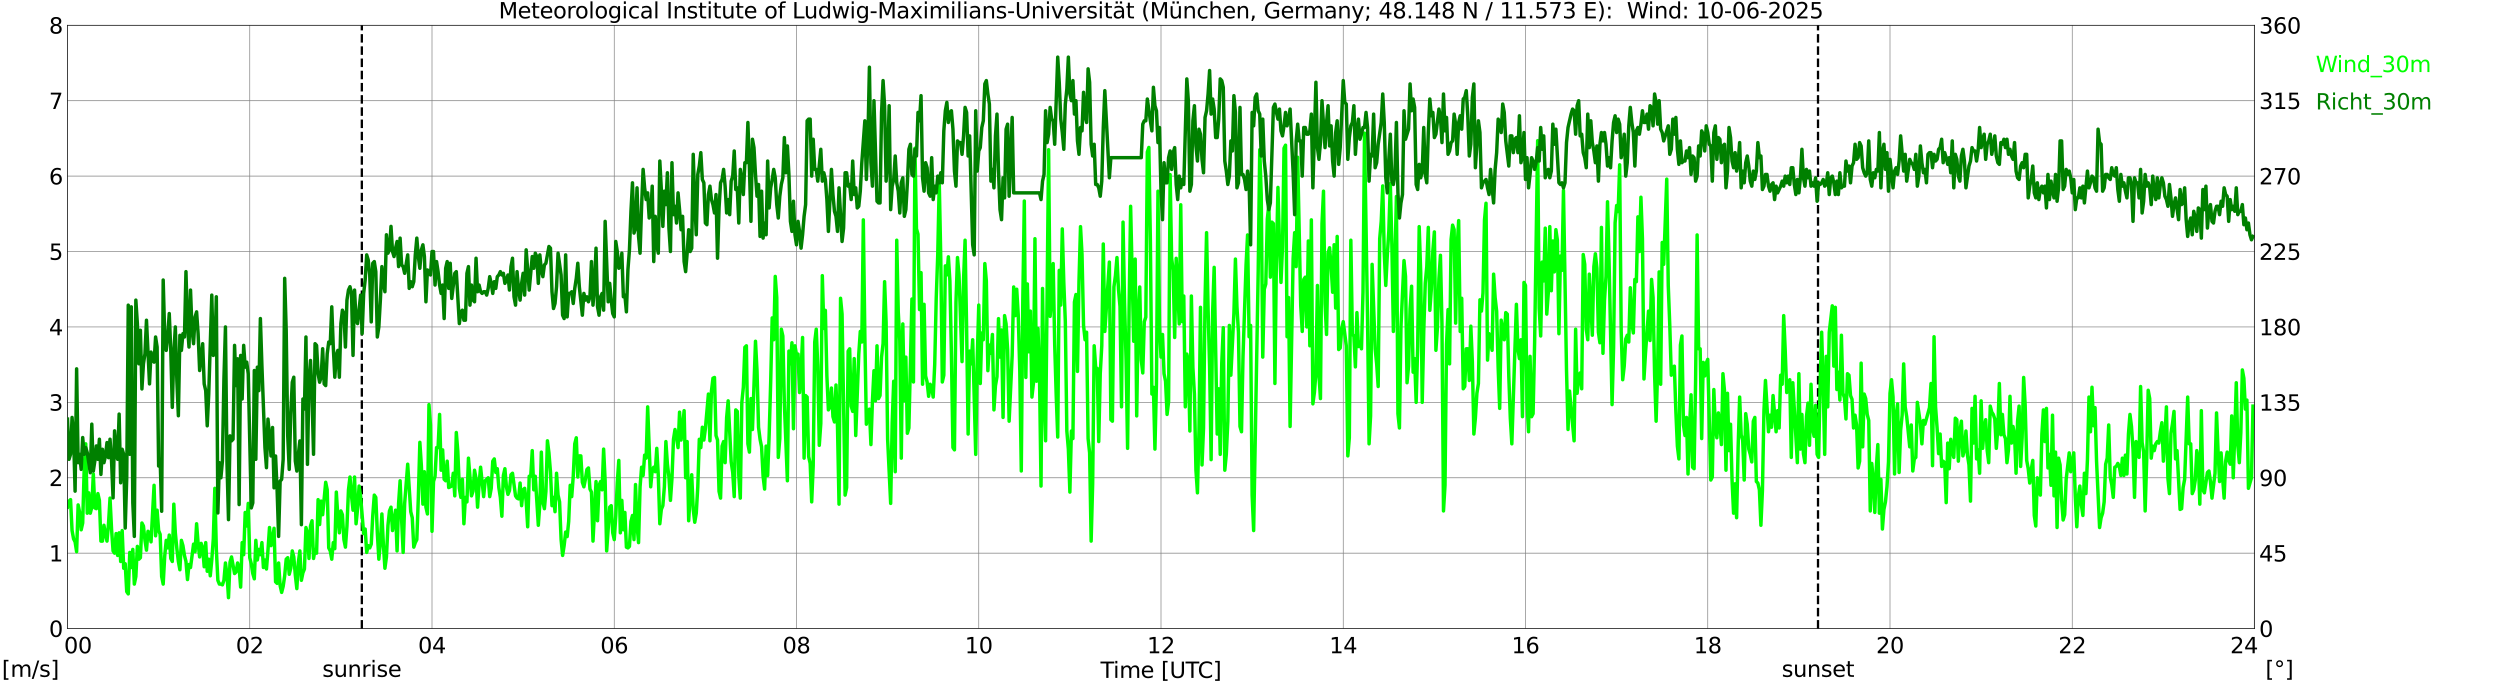 <?xml version="1.0" encoding="utf-8" standalone="no"?>
<!DOCTYPE svg PUBLIC "-//W3C//DTD SVG 1.1//EN"
  "http://www.w3.org/Graphics/SVG/1.1/DTD/svg11.dtd">
<svg xmlns:xlink="http://www.w3.org/1999/xlink" width="1085.4pt" height="296.64pt" viewBox="0 0 1085.4 296.64" xmlns="http://www.w3.org/2000/svg" version="1.1">
 <defs>
  <style type="text/css">*{stroke-linejoin: round; stroke-linecap: butt}</style>
 </defs>
 <g id="figure_1">
  <g id="patch_1">
   <path d="M 0 296.64 
L 1085.4 296.64 
L 1085.4 0 
L 0 0 
z
" style="fill: #ffffff"/>
  </g>
  <g id="axes_1">
   <g id="patch_2">
    <path d="M 29.306 272.909 
L 978.814 272.909 
L 978.814 10.976 
L 29.306 10.976 
z
" style="fill: #ffffff"/>
   </g>
   <g id="patch_3">
    <path d="M 978.814 272.909 
L 978.814 272.909 
L 978.814 10.976 
L 978.814 10.976 
z
" clip-path="url(#p298dac114c)" style="fill: #d3d3d3; opacity: 0.25; stroke: #d3d3d3; stroke-linejoin: miter"/>
   </g>
   <g id="matplotlib.axis_1">
    <g id="xtick_1">
     <g id="line2d_1">
      <path d="M 29.306 272.909 
L 29.306 10.976 
" clip-path="url(#p298dac114c)" style="fill: none; stroke: #808080; stroke-width: 0.3; stroke-linecap: square"/>
     </g>
     <g id="line2d_2"/>
     <g id="text_1">
      <!--    00 -->
      <g transform="translate(18.733 283.627) scale(0.095 -0.095)">
       <defs>
        <path id="DejaVuSans-20" transform="scale(0.016)"/>
        <path id="DejaVuSans-30" d="M 2034 4250 
Q 1547 4250 1301 3770 
Q 1056 3291 1056 2328 
Q 1056 1369 1301 889 
Q 1547 409 2034 409 
Q 2525 409 2770 889 
Q 3016 1369 3016 2328 
Q 3016 3291 2770 3770 
Q 2525 4250 2034 4250 
z
M 2034 4750 
Q 2819 4750 3233 4129 
Q 3647 3509 3647 2328 
Q 3647 1150 3233 529 
Q 2819 -91 2034 -91 
Q 1250 -91 836 529 
Q 422 1150 422 2328 
Q 422 3509 836 4129 
Q 1250 4750 2034 4750 
z
" transform="scale(0.016)"/>
       </defs>
       <use xlink:href="#DejaVuSans-20"/>
       <use xlink:href="#DejaVuSans-20" transform="translate(31.787 0)"/>
       <use xlink:href="#DejaVuSans-20" transform="translate(63.574 0)"/>
       <use xlink:href="#DejaVuSans-30" transform="translate(95.361 0)"/>
       <use xlink:href="#DejaVuSans-30" transform="translate(158.984 0)"/>
      </g>
     </g>
    </g>
    <g id="xtick_2">
     <g id="line2d_3">
      <path d="M 108.431 272.909 
L 108.431 10.976 
" clip-path="url(#p298dac114c)" style="fill: none; stroke: #808080; stroke-width: 0.3; stroke-linecap: square"/>
     </g>
     <g id="line2d_4"/>
     <g id="text_2">
      <!-- 02 -->
      <g transform="translate(102.387 283.627) scale(0.095 -0.095)">
       <defs>
        <path id="DejaVuSans-32" d="M 1228 531 
L 3431 531 
L 3431 0 
L 469 0 
L 469 531 
Q 828 903 1448 1529 
Q 2069 2156 2228 2338 
Q 2531 2678 2651 2914 
Q 2772 3150 2772 3378 
Q 2772 3750 2511 3984 
Q 2250 4219 1831 4219 
Q 1534 4219 1204 4116 
Q 875 4013 500 3803 
L 500 4441 
Q 881 4594 1212 4672 
Q 1544 4750 1819 4750 
Q 2544 4750 2975 4387 
Q 3406 4025 3406 3419 
Q 3406 3131 3298 2873 
Q 3191 2616 2906 2266 
Q 2828 2175 2409 1742 
Q 1991 1309 1228 531 
z
" transform="scale(0.016)"/>
       </defs>
       <use xlink:href="#DejaVuSans-30"/>
       <use xlink:href="#DejaVuSans-32" transform="translate(63.623 0)"/>
      </g>
     </g>
    </g>
    <g id="xtick_3">
     <g id="line2d_5">
      <path d="M 187.557 272.909 
L 187.557 10.976 
" clip-path="url(#p298dac114c)" style="fill: none; stroke: #808080; stroke-width: 0.3; stroke-linecap: square"/>
     </g>
     <g id="line2d_6"/>
     <g id="text_3">
      <!-- 04 -->
      <g transform="translate(181.513 283.627) scale(0.095 -0.095)">
       <defs>
        <path id="DejaVuSans-34" d="M 2419 4116 
L 825 1625 
L 2419 1625 
L 2419 4116 
z
M 2253 4666 
L 3047 4666 
L 3047 1625 
L 3713 1625 
L 3713 1100 
L 3047 1100 
L 3047 0 
L 2419 0 
L 2419 1100 
L 313 1100 
L 313 1709 
L 2253 4666 
z
" transform="scale(0.016)"/>
       </defs>
       <use xlink:href="#DejaVuSans-30"/>
       <use xlink:href="#DejaVuSans-34" transform="translate(63.623 0)"/>
      </g>
     </g>
    </g>
    <g id="xtick_4">
     <g id="line2d_7">
      <path d="M 266.683 272.909 
L 266.683 10.976 
" clip-path="url(#p298dac114c)" style="fill: none; stroke: #808080; stroke-width: 0.3; stroke-linecap: square"/>
     </g>
     <g id="line2d_8"/>
     <g id="text_4">
      <!-- 06 -->
      <g transform="translate(260.638 283.627) scale(0.095 -0.095)">
       <defs>
        <path id="DejaVuSans-36" d="M 2113 2584 
Q 1688 2584 1439 2293 
Q 1191 2003 1191 1497 
Q 1191 994 1439 701 
Q 1688 409 2113 409 
Q 2538 409 2786 701 
Q 3034 994 3034 1497 
Q 3034 2003 2786 2293 
Q 2538 2584 2113 2584 
z
M 3366 4563 
L 3366 3988 
Q 3128 4100 2886 4159 
Q 2644 4219 2406 4219 
Q 1781 4219 1451 3797 
Q 1122 3375 1075 2522 
Q 1259 2794 1537 2939 
Q 1816 3084 2150 3084 
Q 2853 3084 3261 2657 
Q 3669 2231 3669 1497 
Q 3669 778 3244 343 
Q 2819 -91 2113 -91 
Q 1303 -91 875 529 
Q 447 1150 447 2328 
Q 447 3434 972 4092 
Q 1497 4750 2381 4750 
Q 2619 4750 2861 4703 
Q 3103 4656 3366 4563 
z
" transform="scale(0.016)"/>
       </defs>
       <use xlink:href="#DejaVuSans-30"/>
       <use xlink:href="#DejaVuSans-36" transform="translate(63.623 0)"/>
      </g>
     </g>
    </g>
    <g id="xtick_5">
     <g id="line2d_9">
      <path d="M 345.808 272.909 
L 345.808 10.976 
" clip-path="url(#p298dac114c)" style="fill: none; stroke: #808080; stroke-width: 0.3; stroke-linecap: square"/>
     </g>
     <g id="line2d_10"/>
     <g id="text_5">
      <!-- 08 -->
      <g transform="translate(339.764 283.627) scale(0.095 -0.095)">
       <defs>
        <path id="DejaVuSans-38" d="M 2034 2216 
Q 1584 2216 1326 1975 
Q 1069 1734 1069 1313 
Q 1069 891 1326 650 
Q 1584 409 2034 409 
Q 2484 409 2743 651 
Q 3003 894 3003 1313 
Q 3003 1734 2745 1975 
Q 2488 2216 2034 2216 
z
M 1403 2484 
Q 997 2584 770 2862 
Q 544 3141 544 3541 
Q 544 4100 942 4425 
Q 1341 4750 2034 4750 
Q 2731 4750 3128 4425 
Q 3525 4100 3525 3541 
Q 3525 3141 3298 2862 
Q 3072 2584 2669 2484 
Q 3125 2378 3379 2068 
Q 3634 1759 3634 1313 
Q 3634 634 3220 271 
Q 2806 -91 2034 -91 
Q 1263 -91 848 271 
Q 434 634 434 1313 
Q 434 1759 690 2068 
Q 947 2378 1403 2484 
z
M 1172 3481 
Q 1172 3119 1398 2916 
Q 1625 2713 2034 2713 
Q 2441 2713 2670 2916 
Q 2900 3119 2900 3481 
Q 2900 3844 2670 4047 
Q 2441 4250 2034 4250 
Q 1625 4250 1398 4047 
Q 1172 3844 1172 3481 
z
" transform="scale(0.016)"/>
       </defs>
       <use xlink:href="#DejaVuSans-30"/>
       <use xlink:href="#DejaVuSans-38" transform="translate(63.623 0)"/>
      </g>
     </g>
    </g>
    <g id="xtick_6">
     <g id="line2d_11">
      <path d="M 424.934 272.909 
L 424.934 10.976 
" clip-path="url(#p298dac114c)" style="fill: none; stroke: #808080; stroke-width: 0.3; stroke-linecap: square"/>
     </g>
     <g id="line2d_12"/>
     <g id="text_6">
      <!-- 10 -->
      <g transform="translate(418.89 283.627) scale(0.095 -0.095)">
       <defs>
        <path id="DejaVuSans-31" d="M 794 531 
L 1825 531 
L 1825 4091 
L 703 3866 
L 703 4441 
L 1819 4666 
L 2450 4666 
L 2450 531 
L 3481 531 
L 3481 0 
L 794 0 
L 794 531 
z
" transform="scale(0.016)"/>
       </defs>
       <use xlink:href="#DejaVuSans-31"/>
       <use xlink:href="#DejaVuSans-30" transform="translate(63.623 0)"/>
      </g>
     </g>
    </g>
    <g id="xtick_7">
     <g id="line2d_13">
      <path d="M 504.06 272.909 
L 504.06 10.976 
" clip-path="url(#p298dac114c)" style="fill: none; stroke: #808080; stroke-width: 0.3; stroke-linecap: square"/>
     </g>
     <g id="line2d_14"/>
     <g id="text_7">
      <!-- 12 -->
      <g transform="translate(498.015 283.627) scale(0.095 -0.095)">
       <use xlink:href="#DejaVuSans-31"/>
       <use xlink:href="#DejaVuSans-32" transform="translate(63.623 0)"/>
      </g>
     </g>
    </g>
    <g id="xtick_8">
     <g id="line2d_15">
      <path d="M 583.185 272.909 
L 583.185 10.976 
" clip-path="url(#p298dac114c)" style="fill: none; stroke: #808080; stroke-width: 0.3; stroke-linecap: square"/>
     </g>
     <g id="line2d_16"/>
     <g id="text_8">
      <!-- 14 -->
      <g transform="translate(577.141 283.627) scale(0.095 -0.095)">
       <use xlink:href="#DejaVuSans-31"/>
       <use xlink:href="#DejaVuSans-34" transform="translate(63.623 0)"/>
      </g>
     </g>
    </g>
    <g id="xtick_9">
     <g id="line2d_17">
      <path d="M 662.311 272.909 
L 662.311 10.976 
" clip-path="url(#p298dac114c)" style="fill: none; stroke: #808080; stroke-width: 0.3; stroke-linecap: square"/>
     </g>
     <g id="line2d_18"/>
     <g id="text_9">
      <!-- 16 -->
      <g transform="translate(656.267 283.627) scale(0.095 -0.095)">
       <use xlink:href="#DejaVuSans-31"/>
       <use xlink:href="#DejaVuSans-36" transform="translate(63.623 0)"/>
      </g>
     </g>
    </g>
    <g id="xtick_10">
     <g id="line2d_19">
      <path d="M 741.437 272.909 
L 741.437 10.976 
" clip-path="url(#p298dac114c)" style="fill: none; stroke: #808080; stroke-width: 0.3; stroke-linecap: square"/>
     </g>
     <g id="line2d_20"/>
     <g id="text_10">
      <!-- 18 -->
      <g transform="translate(735.392 283.627) scale(0.095 -0.095)">
       <use xlink:href="#DejaVuSans-31"/>
       <use xlink:href="#DejaVuSans-38" transform="translate(63.623 0)"/>
      </g>
     </g>
    </g>
    <g id="xtick_11">
     <g id="line2d_21">
      <path d="M 820.562 272.909 
L 820.562 10.976 
" clip-path="url(#p298dac114c)" style="fill: none; stroke: #808080; stroke-width: 0.3; stroke-linecap: square"/>
     </g>
     <g id="line2d_22"/>
     <g id="text_11">
      <!-- 20 -->
      <g transform="translate(814.518 283.627) scale(0.095 -0.095)">
       <use xlink:href="#DejaVuSans-32"/>
       <use xlink:href="#DejaVuSans-30" transform="translate(63.623 0)"/>
      </g>
     </g>
    </g>
    <g id="xtick_12">
     <g id="line2d_23">
      <path d="M 899.688 272.909 
L 899.688 10.976 
" clip-path="url(#p298dac114c)" style="fill: none; stroke: #808080; stroke-width: 0.3; stroke-linecap: square"/>
     </g>
     <g id="line2d_24"/>
     <g id="text_12">
      <!-- 22 -->
      <g transform="translate(893.644 283.627) scale(0.095 -0.095)">
       <use xlink:href="#DejaVuSans-32"/>
       <use xlink:href="#DejaVuSans-32" transform="translate(63.623 0)"/>
      </g>
     </g>
    </g>
    <g id="xtick_13">
     <g id="line2d_25">
      <path d="M 978.814 272.909 
L 978.814 10.976 
" clip-path="url(#p298dac114c)" style="fill: none; stroke: #808080; stroke-width: 0.3; stroke-linecap: square"/>
     </g>
     <g id="line2d_26"/>
     <g id="text_13">
      <!-- 24    -->
      <g transform="translate(968.241 283.627) scale(0.095 -0.095)">
       <use xlink:href="#DejaVuSans-32"/>
       <use xlink:href="#DejaVuSans-34" transform="translate(63.623 0)"/>
       <use xlink:href="#DejaVuSans-20" transform="translate(127.246 0)"/>
       <use xlink:href="#DejaVuSans-20" transform="translate(159.033 0)"/>
       <use xlink:href="#DejaVuSans-20" transform="translate(190.82 0)"/>
      </g>
     </g>
    </g>
    <g id="text_14">
     <!-- Time [UTC] -->
     <g transform="translate(477.806 294.322) scale(0.095 -0.095)">
      <defs>
       <path id="DejaVuSans-54" d="M -19 4666 
L 3928 4666 
L 3928 4134 
L 2272 4134 
L 2272 0 
L 1638 0 
L 1638 4134 
L -19 4134 
L -19 4666 
z
" transform="scale(0.016)"/>
       <path id="DejaVuSans-69" d="M 603 3500 
L 1178 3500 
L 1178 0 
L 603 0 
L 603 3500 
z
M 603 4863 
L 1178 4863 
L 1178 4134 
L 603 4134 
L 603 4863 
z
" transform="scale(0.016)"/>
       <path id="DejaVuSans-6d" d="M 3328 2828 
Q 3544 3216 3844 3400 
Q 4144 3584 4550 3584 
Q 5097 3584 5394 3201 
Q 5691 2819 5691 2113 
L 5691 0 
L 5113 0 
L 5113 2094 
Q 5113 2597 4934 2840 
Q 4756 3084 4391 3084 
Q 3944 3084 3684 2787 
Q 3425 2491 3425 1978 
L 3425 0 
L 2847 0 
L 2847 2094 
Q 2847 2600 2669 2842 
Q 2491 3084 2119 3084 
Q 1678 3084 1418 2786 
Q 1159 2488 1159 1978 
L 1159 0 
L 581 0 
L 581 3500 
L 1159 3500 
L 1159 2956 
Q 1356 3278 1631 3431 
Q 1906 3584 2284 3584 
Q 2666 3584 2933 3390 
Q 3200 3197 3328 2828 
z
" transform="scale(0.016)"/>
       <path id="DejaVuSans-65" d="M 3597 1894 
L 3597 1613 
L 953 1613 
Q 991 1019 1311 708 
Q 1631 397 2203 397 
Q 2534 397 2845 478 
Q 3156 559 3463 722 
L 3463 178 
Q 3153 47 2828 -22 
Q 2503 -91 2169 -91 
Q 1331 -91 842 396 
Q 353 884 353 1716 
Q 353 2575 817 3079 
Q 1281 3584 2069 3584 
Q 2775 3584 3186 3129 
Q 3597 2675 3597 1894 
z
M 3022 2063 
Q 3016 2534 2758 2815 
Q 2500 3097 2075 3097 
Q 1594 3097 1305 2825 
Q 1016 2553 972 2059 
L 3022 2063 
z
" transform="scale(0.016)"/>
       <path id="DejaVuSans-5b" d="M 550 4863 
L 1875 4863 
L 1875 4416 
L 1125 4416 
L 1125 -397 
L 1875 -397 
L 1875 -844 
L 550 -844 
L 550 4863 
z
" transform="scale(0.016)"/>
       <path id="DejaVuSans-55" d="M 556 4666 
L 1191 4666 
L 1191 1831 
Q 1191 1081 1462 751 
Q 1734 422 2344 422 
Q 2950 422 3222 751 
Q 3494 1081 3494 1831 
L 3494 4666 
L 4128 4666 
L 4128 1753 
Q 4128 841 3676 375 
Q 3225 -91 2344 -91 
Q 1459 -91 1007 375 
Q 556 841 556 1753 
L 556 4666 
z
" transform="scale(0.016)"/>
       <path id="DejaVuSans-43" d="M 4122 4306 
L 4122 3641 
Q 3803 3938 3442 4084 
Q 3081 4231 2675 4231 
Q 1875 4231 1450 3742 
Q 1025 3253 1025 2328 
Q 1025 1406 1450 917 
Q 1875 428 2675 428 
Q 3081 428 3442 575 
Q 3803 722 4122 1019 
L 4122 359 
Q 3791 134 3420 21 
Q 3050 -91 2638 -91 
Q 1578 -91 968 557 
Q 359 1206 359 2328 
Q 359 3453 968 4101 
Q 1578 4750 2638 4750 
Q 3056 4750 3426 4639 
Q 3797 4528 4122 4306 
z
" transform="scale(0.016)"/>
       <path id="DejaVuSans-5d" d="M 1947 4863 
L 1947 -844 
L 622 -844 
L 622 -397 
L 1369 -397 
L 1369 4416 
L 622 4416 
L 622 4863 
L 1947 4863 
z
" transform="scale(0.016)"/>
      </defs>
      <use xlink:href="#DejaVuSans-54"/>
      <use xlink:href="#DejaVuSans-69" transform="translate(57.959 0)"/>
      <use xlink:href="#DejaVuSans-6d" transform="translate(85.742 0)"/>
      <use xlink:href="#DejaVuSans-65" transform="translate(183.154 0)"/>
      <use xlink:href="#DejaVuSans-20" transform="translate(244.678 0)"/>
      <use xlink:href="#DejaVuSans-5b" transform="translate(276.465 0)"/>
      <use xlink:href="#DejaVuSans-55" transform="translate(315.479 0)"/>
      <use xlink:href="#DejaVuSans-54" transform="translate(388.672 0)"/>
      <use xlink:href="#DejaVuSans-43" transform="translate(443.881 0)"/>
      <use xlink:href="#DejaVuSans-5d" transform="translate(513.705 0)"/>
     </g>
    </g>
   </g>
   <g id="matplotlib.axis_2">
    <g id="ytick_1">
     <g id="line2d_27">
      <path d="M 29.306 272.909 
L 978.814 272.909 
" clip-path="url(#p298dac114c)" style="fill: none; stroke: #808080; stroke-width: 0.3; stroke-linecap: square"/>
     </g>
     <g id="line2d_28"/>
     <g id="text_15">
      <!-- 0 -->
      <g transform="translate(21.261 276.518) scale(0.095 -0.095)">
       <use xlink:href="#DejaVuSans-30"/>
      </g>
     </g>
    </g>
    <g id="ytick_2">
     <g id="line2d_29">
      <path d="M 29.306 240.167 
L 978.814 240.167 
" clip-path="url(#p298dac114c)" style="fill: none; stroke: #808080; stroke-width: 0.3; stroke-linecap: square"/>
     </g>
     <g id="line2d_30"/>
     <g id="text_16">
      <!-- 1 -->
      <g transform="translate(21.261 243.776) scale(0.095 -0.095)">
       <use xlink:href="#DejaVuSans-31"/>
      </g>
     </g>
    </g>
    <g id="ytick_3">
     <g id="line2d_31">
      <path d="M 29.306 207.426 
L 978.814 207.426 
" clip-path="url(#p298dac114c)" style="fill: none; stroke: #808080; stroke-width: 0.3; stroke-linecap: square"/>
     </g>
     <g id="line2d_32"/>
     <g id="text_17">
      <!-- 2 -->
      <g transform="translate(21.261 211.035) scale(0.095 -0.095)">
       <use xlink:href="#DejaVuSans-32"/>
      </g>
     </g>
    </g>
    <g id="ytick_4">
     <g id="line2d_33">
      <path d="M 29.306 174.684 
L 978.814 174.684 
" clip-path="url(#p298dac114c)" style="fill: none; stroke: #808080; stroke-width: 0.3; stroke-linecap: square"/>
     </g>
     <g id="line2d_34"/>
     <g id="text_18">
      <!-- 3 -->
      <g transform="translate(21.261 178.293) scale(0.095 -0.095)">
       <defs>
        <path id="DejaVuSans-33" d="M 2597 2516 
Q 3050 2419 3304 2112 
Q 3559 1806 3559 1356 
Q 3559 666 3084 287 
Q 2609 -91 1734 -91 
Q 1441 -91 1130 -33 
Q 819 25 488 141 
L 488 750 
Q 750 597 1062 519 
Q 1375 441 1716 441 
Q 2309 441 2620 675 
Q 2931 909 2931 1356 
Q 2931 1769 2642 2001 
Q 2353 2234 1838 2234 
L 1294 2234 
L 1294 2753 
L 1863 2753 
Q 2328 2753 2575 2939 
Q 2822 3125 2822 3475 
Q 2822 3834 2567 4026 
Q 2313 4219 1838 4219 
Q 1578 4219 1281 4162 
Q 984 4106 628 3988 
L 628 4550 
Q 988 4650 1302 4700 
Q 1616 4750 1894 4750 
Q 2613 4750 3031 4423 
Q 3450 4097 3450 3541 
Q 3450 3153 3228 2886 
Q 3006 2619 2597 2516 
z
" transform="scale(0.016)"/>
       </defs>
       <use xlink:href="#DejaVuSans-33"/>
      </g>
     </g>
    </g>
    <g id="ytick_5">
     <g id="line2d_35">
      <path d="M 29.306 141.942 
L 978.814 141.942 
" clip-path="url(#p298dac114c)" style="fill: none; stroke: #808080; stroke-width: 0.3; stroke-linecap: square"/>
     </g>
     <g id="line2d_36"/>
     <g id="text_19">
      <!-- 4 -->
      <g transform="translate(21.261 145.551) scale(0.095 -0.095)">
       <use xlink:href="#DejaVuSans-34"/>
      </g>
     </g>
    </g>
    <g id="ytick_6">
     <g id="line2d_37">
      <path d="M 29.306 109.201 
L 978.814 109.201 
" clip-path="url(#p298dac114c)" style="fill: none; stroke: #808080; stroke-width: 0.3; stroke-linecap: square"/>
     </g>
     <g id="line2d_38"/>
     <g id="text_20">
      <!-- 5 -->
      <g transform="translate(21.261 112.81) scale(0.095 -0.095)">
       <defs>
        <path id="DejaVuSans-35" d="M 691 4666 
L 3169 4666 
L 3169 4134 
L 1269 4134 
L 1269 2991 
Q 1406 3038 1543 3061 
Q 1681 3084 1819 3084 
Q 2600 3084 3056 2656 
Q 3513 2228 3513 1497 
Q 3513 744 3044 326 
Q 2575 -91 1722 -91 
Q 1428 -91 1123 -41 
Q 819 9 494 109 
L 494 744 
Q 775 591 1075 516 
Q 1375 441 1709 441 
Q 2250 441 2565 725 
Q 2881 1009 2881 1497 
Q 2881 1984 2565 2268 
Q 2250 2553 1709 2553 
Q 1456 2553 1204 2497 
Q 953 2441 691 2322 
L 691 4666 
z
" transform="scale(0.016)"/>
       </defs>
       <use xlink:href="#DejaVuSans-35"/>
      </g>
     </g>
    </g>
    <g id="ytick_7">
     <g id="line2d_39">
      <path d="M 29.306 76.459 
L 978.814 76.459 
" clip-path="url(#p298dac114c)" style="fill: none; stroke: #808080; stroke-width: 0.3; stroke-linecap: square"/>
     </g>
     <g id="line2d_40"/>
     <g id="text_21">
      <!-- 6 -->
      <g transform="translate(21.261 80.068) scale(0.095 -0.095)">
       <use xlink:href="#DejaVuSans-36"/>
      </g>
     </g>
    </g>
    <g id="ytick_8">
     <g id="line2d_41">
      <path d="M 29.306 43.717 
L 978.814 43.717 
" clip-path="url(#p298dac114c)" style="fill: none; stroke: #808080; stroke-width: 0.3; stroke-linecap: square"/>
     </g>
     <g id="line2d_42"/>
     <g id="text_22">
      <!-- 7 -->
      <g transform="translate(21.261 47.327) scale(0.095 -0.095)">
       <defs>
        <path id="DejaVuSans-37" d="M 525 4666 
L 3525 4666 
L 3525 4397 
L 1831 0 
L 1172 0 
L 2766 4134 
L 525 4134 
L 525 4666 
z
" transform="scale(0.016)"/>
       </defs>
       <use xlink:href="#DejaVuSans-37"/>
      </g>
     </g>
    </g>
    <g id="ytick_9">
     <g id="line2d_43">
      <path d="M 29.306 10.976 
L 978.814 10.976 
" clip-path="url(#p298dac114c)" style="fill: none; stroke: #808080; stroke-width: 0.3; stroke-linecap: square"/>
     </g>
     <g id="line2d_44"/>
     <g id="text_23">
      <!-- 8 -->
      <g transform="translate(21.261 14.585) scale(0.095 -0.095)">
       <use xlink:href="#DejaVuSans-38"/>
      </g>
     </g>
    </g>
   </g>
   <g id="line2d_45">
    <path d="M 157.094 272.909 
L 157.094 10.976 
" clip-path="url(#p298dac114c)" style="fill: none; stroke-dasharray: 3.7,1.6; stroke-dashoffset: 0; stroke: #000000"/>
   </g>
   <g id="line2d_46">
    <path d="M 789.308 272.909 
L 789.308 10.976 
" clip-path="url(#p298dac114c)" style="fill: none; stroke-dasharray: 3.7,1.6; stroke-dashoffset: 0; stroke: #000000"/>
   </g>
   <g id="line2d_47">
    <path d="M 29.306 220.195 
L 29.965 217.575 
L 30.625 216.921 
L 31.284 230.345 
L 31.943 233.946 
L 32.603 235.256 
L 33.262 239.512 
L 33.921 219.213 
L 34.581 222.487 
L 35.24 230.017 
L 35.9 227.071 
L 36.559 203.169 
L 37.218 192.692 
L 37.878 222.814 
L 38.537 213.974 
L 39.197 222.814 
L 39.856 220.195 
L 40.515 205.788 
L 41.175 220.522 
L 41.834 220.85 
L 42.493 214.301 
L 43.153 217.248 
L 43.812 234.928 
L 44.472 234.928 
L 45.131 228.053 
L 45.79 231.982 
L 46.45 234.928 
L 47.109 227.398 
L 47.768 216.266 
L 48.428 229.69 
L 49.087 239.185 
L 49.747 240.167 
L 50.406 231.654 
L 51.065 241.149 
L 51.725 231.327 
L 52.384 243.769 
L 53.043 230.345 
L 53.703 246.715 
L 54.362 244.751 
L 55.022 256.865 
L 55.681 257.848 
L 56.34 239.84 
L 57 246.388 
L 57.659 238.53 
L 58.319 253.591 
L 58.978 250.317 
L 59.637 237.22 
L 60.297 242.786 
L 60.956 242.132 
L 61.615 227.071 
L 62.275 228.38 
L 62.934 234.601 
L 63.594 238.857 
L 64.253 230.672 
L 64.912 231.327 
L 65.572 235.256 
L 66.89 210.7 
L 67.55 232.637 
L 68.209 221.504 
L 68.869 230.345 
L 69.528 231.982 
L 70.187 250.317 
L 70.847 253.591 
L 71.506 241.477 
L 72.166 234.601 
L 72.825 237.875 
L 73.484 232.309 
L 74.144 242.459 
L 74.803 243.769 
L 75.462 218.885 
L 76.122 231.327 
L 76.781 238.203 
L 77.441 243.769 
L 78.1 247.37 
L 78.759 234.601 
L 79.419 236.893 
L 80.078 241.149 
L 80.737 243.769 
L 81.397 251.627 
L 82.056 245.078 
L 82.716 246.388 
L 84.034 236.238 
L 84.694 239.512 
L 85.353 227.398 
L 86.013 235.911 
L 86.672 241.804 
L 87.331 235.911 
L 87.991 237.875 
L 88.65 246.061 
L 89.309 235.583 
L 89.969 248.025 
L 90.628 242.786 
L 91.288 249.99 
L 91.947 243.114 
L 92.606 233.946 
L 93.266 212.009 
L 93.925 238.53 
L 94.584 251.954 
L 95.244 253.591 
L 95.903 253.591 
L 96.563 253.919 
L 97.222 251.954 
L 97.881 244.424 
L 98.541 249.335 
L 99.2 259.485 
L 99.86 244.096 
L 100.519 241.804 
L 101.838 249.007 
L 102.497 248.353 
L 103.156 244.424 
L 103.816 246.388 
L 104.475 254.901 
L 105.135 235.583 
L 105.794 240.822 
L 106.453 222.487 
L 107.113 228.38 
L 107.772 218.558 
L 108.431 242.132 
L 109.091 244.751 
L 109.75 249.007 
L 110.41 251.299 
L 111.069 234.601 
L 111.728 243.114 
L 112.388 238.53 
L 113.047 240.822 
L 113.707 235.583 
L 114.366 246.388 
L 115.025 243.114 
L 115.685 247.043 
L 116.344 238.857 
L 117.003 229.035 
L 117.663 236.893 
L 118.322 233.946 
L 118.982 229.362 
L 119.641 252.609 
L 120.3 253.264 
L 120.96 244.424 
L 121.619 254.246 
L 122.278 257.193 
L 122.938 254.573 
L 123.597 249.99 
L 124.257 242.786 
L 124.916 242.132 
L 125.575 249.335 
L 126.235 246.715 
L 126.894 239.185 
L 127.553 241.804 
L 128.213 249.662 
L 128.872 255.556 
L 129.532 244.096 
L 130.191 239.185 
L 130.85 251.954 
L 131.51 248.68 
L 132.169 247.043 
L 132.829 229.035 
L 133.488 231.327 
L 134.147 242.459 
L 134.807 228.38 
L 135.466 226.088 
L 136.125 242.459 
L 136.785 238.53 
L 137.444 240.167 
L 138.104 216.921 
L 138.763 227.725 
L 139.422 217.575 
L 140.082 223.469 
L 141.4 209.39 
L 142.06 212.664 
L 142.719 237.875 
L 143.379 239.185 
L 144.038 242.786 
L 144.697 235.583 
L 145.357 238.203 
L 146.016 213.646 
L 146.676 224.124 
L 147.335 231.327 
L 147.994 221.832 
L 148.654 223.469 
L 149.313 234.274 
L 149.972 237.548 
L 150.632 228.38 
L 151.291 212.664 
L 151.951 207.098 
L 152.61 215.284 
L 153.269 221.504 
L 153.929 207.098 
L 154.588 227.398 
L 155.247 220.85 
L 155.907 211.027 
L 156.566 215.611 
L 157.885 231.654 
L 158.544 229.69 
L 159.204 239.84 
L 159.863 236.893 
L 160.523 237.875 
L 161.182 236.238 
L 161.841 223.796 
L 162.501 214.956 
L 163.16 215.938 
L 163.819 231.327 
L 164.479 242.786 
L 165.138 235.583 
L 165.798 223.142 
L 166.457 236.566 
L 167.116 246.715 
L 167.776 241.804 
L 168.435 228.053 
L 169.094 221.832 
L 169.754 220.195 
L 170.413 230.345 
L 171.732 221.504 
L 172.391 239.185 
L 173.051 218.558 
L 173.71 208.735 
L 174.37 225.761 
L 175.029 239.84 
L 175.688 218.558 
L 177.007 201.532 
L 178.326 222.159 
L 178.985 224.779 
L 179.645 237.548 
L 180.304 235.583 
L 180.963 234.274 
L 181.623 215.938 
L 182.282 192.037 
L 182.941 202.187 
L 183.601 218.885 
L 184.26 204.806 
L 184.92 220.195 
L 185.579 223.142 
L 186.238 175.666 
L 186.898 184.506 
L 187.557 230.672 
L 188.216 209.063 
L 188.876 206.771 
L 189.535 194.329 
L 190.195 194.329 
L 190.854 179.923 
L 191.513 204.151 
L 192.173 195.311 
L 192.832 208.08 
L 193.492 208.735 
L 194.151 200.222 
L 194.81 211.682 
L 196.129 211.027 
L 196.788 205.461 
L 197.448 215.284 
L 198.107 187.781 
L 198.767 195.966 
L 199.426 212.009 
L 200.085 215.938 
L 200.745 208.08 
L 201.404 227.398 
L 202.063 215.938 
L 202.723 217.903 
L 203.382 198.913 
L 204.701 215.284 
L 205.36 213.319 
L 206.02 204.151 
L 206.679 207.753 
L 207.339 220.195 
L 207.998 210.045 
L 208.657 202.842 
L 209.976 215.611 
L 210.635 208.735 
L 211.954 207.426 
L 212.614 215.611 
L 213.273 212.009 
L 213.932 200.222 
L 214.592 199.24 
L 215.251 205.134 
L 215.91 203.497 
L 216.57 211.682 
L 217.229 215.938 
L 217.889 224.124 
L 218.548 206.443 
L 219.207 203.497 
L 219.867 211.355 
L 220.526 214.629 
L 221.186 212.992 
L 221.845 206.116 
L 222.504 205.461 
L 223.823 215.284 
L 224.482 216.266 
L 225.142 216.593 
L 225.801 209.717 
L 226.461 219.54 
L 227.12 212.664 
L 227.779 212.009 
L 228.439 217.575 
L 229.098 228.708 
L 229.757 206.771 
L 230.417 206.771 
L 231.076 195.639 
L 231.736 212.664 
L 232.395 206.771 
L 233.714 228.053 
L 234.373 218.885 
L 235.033 196.293 
L 235.692 217.903 
L 236.351 220.85 
L 237.011 213.319 
L 237.67 191.382 
L 238.329 196.621 
L 238.989 204.806 
L 239.648 219.54 
L 240.308 215.938 
L 240.967 222.159 
L 241.626 205.461 
L 242.286 214.956 
L 242.945 217.903 
L 243.604 234.274 
L 244.264 241.149 
L 244.923 236.893 
L 245.583 231 
L 246.242 232.964 
L 246.901 226.416 
L 247.561 210.7 
L 248.22 215.611 
L 248.88 206.771 
L 249.539 192.692 
L 250.198 190.072 
L 250.858 207.098 
L 251.517 197.93 
L 252.176 197.93 
L 252.836 209.39 
L 253.495 211.355 
L 254.155 208.08 
L 254.814 203.824 
L 255.473 203.169 
L 256.133 212.337 
L 256.792 213.646 
L 257.451 234.928 
L 258.77 209.063 
L 259.43 226.088 
L 260.089 210.7 
L 260.748 209.063 
L 261.408 212.664 
L 262.067 194.984 
L 262.726 208.735 
L 263.386 239.185 
L 264.705 220.195 
L 265.364 219.54 
L 266.023 231.327 
L 266.683 234.274 
L 267.342 224.124 
L 268.002 209.39 
L 268.661 199.895 
L 269.32 231.327 
L 269.98 217.248 
L 270.639 230.017 
L 271.298 222.487 
L 271.958 237.548 
L 272.617 237.875 
L 273.277 237.22 
L 273.936 226.416 
L 274.595 223.796 
L 275.255 234.274 
L 275.914 210.372 
L 276.573 228.053 
L 277.233 235.583 
L 277.892 211.355 
L 278.552 202.842 
L 279.211 206.443 
L 279.87 197.603 
L 280.53 198.913 
L 281.189 176.648 
L 282.508 211.355 
L 283.167 204.151 
L 283.827 202.842 
L 284.486 204.806 
L 285.145 194.656 
L 285.805 206.443 
L 286.464 227.398 
L 287.124 221.177 
L 287.783 219.54 
L 288.442 211.355 
L 289.102 191.71 
L 289.761 201.532 
L 290.42 207.098 
L 291.08 217.248 
L 291.739 207.753 
L 292.399 190.727 
L 293.058 186.471 
L 293.717 189.745 
L 294.377 194.329 
L 295.036 178.94 
L 295.696 191.055 
L 296.355 185.489 
L 297.014 178.285 
L 297.674 207.426 
L 298.333 191.71 
L 298.992 226.088 
L 299.652 214.956 
L 300.311 206.116 
L 300.971 221.177 
L 301.63 226.743 
L 302.289 222.814 
L 302.949 211.355 
L 303.608 190.727 
L 304.267 194.329 
L 304.927 185.489 
L 305.586 191.055 
L 306.246 186.143 
L 307.564 171.082 
L 308.224 191.382 
L 308.883 169.773 
L 309.543 164.207 
L 310.202 163.879 
L 310.861 189.09 
L 311.521 191.055 
L 312.18 213.319 
L 312.839 216.266 
L 313.499 193.674 
L 314.158 191.71 
L 314.818 200.877 
L 315.477 181.232 
L 316.136 174.029 
L 317.455 200.55 
L 318.114 205.134 
L 318.774 215.611 
L 319.433 177.958 
L 320.093 178.613 
L 320.752 206.443 
L 321.411 216.266 
L 322.071 174.684 
L 322.73 168.136 
L 323.39 150.782 
L 324.049 150.128 
L 324.708 192.692 
L 325.368 196.293 
L 326.027 173.047 
L 326.686 186.471 
L 328.005 148.163 
L 328.665 160.932 
L 329.324 185.489 
L 329.983 190.727 
L 330.643 194.001 
L 331.302 206.771 
L 331.961 212.337 
L 332.621 193.674 
L 333.28 206.443 
L 333.94 188.763 
L 334.599 165.844 
L 335.258 138.013 
L 335.918 147.508 
L 336.577 120.005 
L 337.236 129.173 
L 337.896 198.585 
L 338.555 190.4 
L 339.215 142.924 
L 339.874 145.871 
L 340.533 175.011 
L 341.852 208.735 
L 342.512 152.42 
L 343.171 157.986 
L 343.83 148.818 
L 344.49 186.143 
L 345.149 150.128 
L 345.808 154.057 
L 346.468 153.729 
L 347.127 170.427 
L 347.787 160.932 
L 348.446 146.526 
L 349.105 198.913 
L 349.765 171.737 
L 350.424 172.392 
L 351.083 198.258 
L 351.743 201.205 
L 352.402 217.903 
L 353.062 202.187 
L 353.721 148.491 
L 354.38 142.924 
L 355.04 158.968 
L 355.699 193.347 
L 356.359 183.852 
L 357.018 119.678 
L 357.677 142.597 
L 358.337 134.739 
L 358.996 163.224 
L 359.655 177.958 
L 360.315 176.648 
L 360.974 168.463 
L 361.634 180.905 
L 362.293 183.197 
L 362.952 167.153 
L 363.612 185.489 
L 364.271 218.885 
L 364.93 129.5 
L 365.59 136.376 
L 366.909 214.956 
L 367.568 211.682 
L 368.227 152.42 
L 368.887 151.437 
L 369.546 176.321 
L 370.206 178.613 
L 370.865 155.694 
L 371.524 189.09 
L 372.843 153.729 
L 373.502 143.907 
L 374.162 148.491 
L 374.821 95.449 
L 375.481 145.871 
L 376.14 184.179 
L 376.799 180.25 
L 377.459 177.631 
L 378.118 193.019 
L 378.777 174.029 
L 379.437 160.932 
L 380.096 174.029 
L 380.756 150.128 
L 381.415 173.047 
L 382.074 171.737 
L 382.734 155.039 
L 383.393 149.145 
L 384.053 122.297 
L 384.712 139.978 
L 385.371 190.727 
L 386.69 218.558 
L 387.349 183.524 
L 388.009 165.516 
L 388.668 204.806 
L 389.328 104.289 
L 389.987 135.394 
L 390.646 147.836 
L 391.306 198.913 
L 391.965 140.633 
L 392.624 174.029 
L 393.284 155.039 
L 393.943 188.108 
L 394.603 185.816 
L 395.921 129.828 
L 396.581 165.844 
L 397.24 64.345 
L 397.899 99.378 
L 398.559 101.67 
L 399.218 134.412 
L 399.878 118.368 
L 400.537 166.826 
L 401.196 132.12 
L 401.856 163.224 
L 402.515 165.844 
L 403.175 172.065 
L 403.834 166.826 
L 404.493 168.136 
L 405.153 172.392 
L 405.812 158.313 
L 406.471 129.5 
L 407.131 110.51 
L 407.79 79.078 
L 408.45 112.475 
L 409.109 165.844 
L 409.768 162.897 
L 410.428 115.422 
L 411.087 119.351 
L 411.746 111.493 
L 412.406 121.97 
L 413.065 153.729 
L 413.725 194.329 
L 414.384 195.311 
L 415.043 131.137 
L 415.703 111.82 
L 416.362 119.351 
L 417.681 157.003 
L 418.34 121.315 
L 419 104.289 
L 419.659 142.27 
L 420.318 188.435 
L 420.978 152.42 
L 421.637 157.986 
L 422.297 147.508 
L 423.615 197.276 
L 424.275 155.694 
L 424.934 132.447 
L 425.593 166.498 
L 426.253 144.562 
L 426.912 147.508 
L 427.572 114.439 
L 428.231 121.97 
L 428.89 160.932 
L 429.55 149.8 
L 430.209 153.402 
L 430.869 145.216 
L 431.528 177.958 
L 432.187 167.481 
L 432.847 163.552 
L 433.506 138.341 
L 434.165 155.039 
L 434.825 143.252 
L 435.484 181.232 
L 436.144 137.031 
L 436.803 140.633 
L 437.462 151.765 
L 438.122 182.869 
L 439.44 154.384 
L 440.1 124.589 
L 440.759 137.031 
L 441.419 125.571 
L 442.078 136.704 
L 442.737 160.605 
L 443.397 204.479 
L 444.056 130.483 
L 444.716 87.264 
L 445.375 163.879 
L 446.034 123.28 
L 446.694 152.747 
L 447.353 135.066 
L 448.012 172.392 
L 448.672 166.498 
L 449.331 103.635 
L 449.991 165.516 
L 450.65 142.597 
L 451.309 163.224 
L 451.969 211.027 
L 452.628 125.244 
L 453.287 169.118 
L 453.947 191.382 
L 455.266 64.999 
L 455.925 137.358 
L 456.584 128.846 
L 457.244 114.439 
L 457.903 149.473 
L 458.563 171.737 
L 459.222 189.745 
L 459.881 117.386 
L 460.541 132.447 
L 461.2 99.378 
L 461.859 122.625 
L 462.519 139.65 
L 463.178 187.126 
L 463.838 194.984 
L 464.497 213.646 
L 465.156 187.126 
L 465.816 190.4 
L 466.475 131.137 
L 467.134 127.863 
L 467.794 161.26 
L 468.453 121.97 
L 469.113 98.396 
L 469.772 110.51 
L 470.431 141.287 
L 471.091 147.508 
L 471.75 144.234 
L 472.409 190.4 
L 473.069 196.621 
L 473.728 234.928 
L 474.388 210.045 
L 475.047 150.128 
L 475.706 159.623 
L 476.366 159.95 
L 477.025 191.71 
L 477.685 162.242 
L 478.344 150.128 
L 479.003 105.926 
L 479.663 143.907 
L 481.641 113.784 
L 482.3 182.214 
L 482.96 182.869 
L 483.619 124.589 
L 484.278 119.678 
L 484.938 111.82 
L 485.597 125.571 
L 486.256 133.102 
L 486.916 176.648 
L 487.575 96.431 
L 488.235 131.465 
L 488.894 156.349 
L 489.553 194.656 
L 490.213 133.757 
L 490.872 89.556 
L 492.191 148.163 
L 492.85 112.475 
L 493.51 180.577 
L 494.169 136.704 
L 494.828 124.589 
L 495.488 156.349 
L 496.147 161.915 
L 496.807 139.65 
L 497.466 137.686 
L 498.125 65.982 
L 498.785 64.017 
L 499.444 104.289 
L 500.103 171.082 
L 500.763 168.136 
L 501.422 194.984 
L 502.082 166.498 
L 502.741 83.007 
L 503.4 141.615 
L 504.06 155.039 
L 504.719 145.216 
L 505.379 162.242 
L 506.038 165.516 
L 506.697 179.923 
L 507.357 174.356 
L 508.016 75.804 
L 508.675 112.147 
L 509.335 117.386 
L 509.994 146.526 
L 510.654 112.147 
L 511.313 124.589 
L 511.972 140.633 
L 512.632 88.901 
L 513.291 139.65 
L 513.95 128.518 
L 514.61 176.648 
L 515.269 153.729 
L 515.929 156.676 
L 516.588 187.126 
L 517.247 128.518 
L 517.907 159.623 
L 518.566 171.082 
L 519.226 204.151 
L 519.885 213.974 
L 520.544 186.798 
L 521.204 133.429 
L 521.863 201.859 
L 522.522 185.816 
L 523.182 130.155 
L 523.841 101.015 
L 524.501 134.084 
L 525.16 159.295 
L 525.819 199.568 
L 526.479 135.394 
L 527.138 116.076 
L 528.457 188.435 
L 529.116 168.79 
L 529.776 197.276 
L 530.435 157.658 
L 531.094 142.27 
L 531.754 204.151 
L 532.413 197.276 
L 533.073 182.869 
L 533.732 141.287 
L 534.391 162.897 
L 535.71 136.049 
L 536.369 112.475 
L 537.029 133.102 
L 537.688 144.234 
L 538.348 185.161 
L 539.007 187.453 
L 539.666 154.711 
L 540.985 115.094 
L 541.644 101.997 
L 542.304 146.199 
L 542.963 141.287 
L 543.623 214.956 
L 544.282 230.345 
L 546.26 117.713 
L 546.919 64.999 
L 547.579 84.644 
L 548.238 155.039 
L 548.898 125.571 
L 549.557 123.28 
L 550.216 95.122 
L 550.876 88.901 
L 551.535 120.333 
L 552.195 96.431 
L 552.854 97.086 
L 553.513 166.498 
L 554.173 111.82 
L 554.832 81.37 
L 555.491 105.926 
L 556.151 122.625 
L 556.81 107.236 
L 557.47 64.345 
L 558.129 63.035 
L 558.788 146.199 
L 559.448 129.173 
L 560.107 185.161 
L 561.426 112.147 
L 562.085 101.015 
L 562.745 115.749 
L 563.404 68.274 
L 564.723 132.775 
L 565.382 143.907 
L 566.042 121.315 
L 566.701 120.333 
L 567.36 141.942 
L 568.02 104.617 
L 568.679 150.128 
L 569.338 95.449 
L 569.998 175.339 
L 570.657 170.427 
L 571.317 161.915 
L 571.976 123.934 
L 572.635 162.897 
L 573.295 173.047 
L 573.954 97.086 
L 574.613 83.007 
L 575.273 131.792 
L 575.932 145.216 
L 576.592 109.855 
L 577.251 107.564 
L 577.91 115.422 
L 578.57 126.881 
L 579.229 106.254 
L 579.889 133.757 
L 580.548 102.652 
L 581.207 151.765 
L 581.867 151.11 
L 582.526 142.597 
L 583.185 139.65 
L 584.504 150.128 
L 585.164 197.93 
L 585.823 190.072 
L 586.482 104.289 
L 587.142 145.216 
L 587.801 145.871 
L 588.46 159.295 
L 589.12 135.721 
L 589.779 150.455 
L 590.439 148.491 
L 591.098 151.437 
L 591.757 126.881 
L 592.417 57.796 
L 593.736 138.668 
L 594.395 192.692 
L 595.054 180.577 
L 595.714 114.767 
L 597.032 151.437 
L 597.692 157.986 
L 598.351 167.808 
L 599.011 103.635 
L 599.67 96.104 
L 600.329 80.715 
L 600.989 109.855 
L 601.648 123.934 
L 602.307 110.838 
L 602.967 100.36 
L 603.626 79.733 
L 604.286 105.926 
L 604.945 143.907 
L 606.264 85.299 
L 606.923 179.595 
L 607.582 185.816 
L 608.242 141.942 
L 609.561 113.13 
L 610.22 120.005 
L 610.879 166.171 
L 611.539 158.968 
L 612.198 134.084 
L 612.858 124.262 
L 613.517 161.587 
L 614.176 155.694 
L 614.836 174.684 
L 615.495 150.455 
L 616.154 98.396 
L 616.814 118.368 
L 617.473 174.684 
L 618.133 143.907 
L 618.792 122.952 
L 619.451 115.749 
L 620.111 98.723 
L 620.77 134.739 
L 621.429 125.571 
L 622.089 108.873 
L 622.748 100.688 
L 623.408 152.092 
L 624.067 142.27 
L 624.726 120.988 
L 625.386 110.838 
L 626.045 140.96 
L 626.705 221.832 
L 627.364 210.7 
L 628.023 149.473 
L 628.683 134.412 
L 629.342 157.986 
L 630.001 103.962 
L 630.661 97.741 
L 631.32 99.706 
L 631.98 140.305 
L 632.639 107.236 
L 633.298 95.777 
L 633.958 143.907 
L 634.617 129.5 
L 635.276 168.79 
L 635.936 167.808 
L 636.595 151.437 
L 637.255 151.437 
L 637.914 165.189 
L 638.573 141.615 
L 639.233 157.003 
L 639.892 188.435 
L 640.552 181.56 
L 641.211 170.755 
L 641.87 166.498 
L 642.53 130.155 
L 643.189 135.066 
L 643.848 127.209 
L 644.508 95.449 
L 645.167 88.246 
L 645.827 156.349 
L 646.486 144.889 
L 647.145 148.163 
L 647.805 152.092 
L 648.464 119.023 
L 649.123 129.173 
L 649.783 135.066 
L 650.442 159.623 
L 651.102 177.303 
L 651.761 138.995 
L 653.08 147.508 
L 653.739 135.721 
L 654.399 136.376 
L 655.058 163.224 
L 655.717 181.56 
L 656.377 192.692 
L 658.355 132.12 
L 659.014 151.437 
L 659.674 155.694 
L 660.333 147.508 
L 660.992 180.905 
L 661.652 122.625 
L 662.311 123.934 
L 662.97 175.011 
L 663.63 187.453 
L 664.289 154.711 
L 664.949 180.905 
L 665.608 179.595 
L 666.267 148.818 
L 667.586 61.07 
L 668.246 133.757 
L 668.905 145.871 
L 669.564 113.784 
L 670.224 121.97 
L 670.883 99.051 
L 671.542 136.376 
L 672.202 127.209 
L 672.861 98.396 
L 673.521 126.226 
L 674.18 104.617 
L 674.839 118.041 
L 675.499 99.706 
L 676.158 104.289 
L 676.817 144.889 
L 677.477 111.165 
L 678.136 117.386 
L 678.796 82.68 
L 680.114 160.605 
L 680.774 186.471 
L 681.433 169.773 
L 683.411 191.382 
L 684.071 142.924 
L 684.73 170.755 
L 685.389 163.224 
L 686.049 161.915 
L 686.708 168.79 
L 687.368 110.51 
L 688.027 114.767 
L 688.686 142.924 
L 689.346 147.508 
L 690.005 119.023 
L 691.324 145.544 
L 691.983 115.749 
L 692.643 110.183 
L 693.302 116.404 
L 693.961 144.234 
L 694.621 148.818 
L 695.28 98.723 
L 695.939 153.402 
L 696.599 130.483 
L 697.258 120.005 
L 697.918 87.591 
L 698.577 112.802 
L 699.896 175.666 
L 700.555 150.782 
L 701.215 96.759 
L 701.874 89.228 
L 702.533 91.848 
L 703.193 71.548 
L 703.852 143.579 
L 704.511 164.861 
L 705.171 158.968 
L 705.83 147.181 
L 706.49 145.544 
L 707.149 148.491 
L 707.808 124.917 
L 708.468 140.305 
L 709.127 144.562 
L 709.786 121.315 
L 710.446 122.297 
L 711.105 94.139 
L 711.765 109.201 
L 712.424 85.627 
L 713.083 103.635 
L 713.743 164.534 
L 714.402 153.402 
L 715.721 135.066 
L 716.38 147.836 
L 717.04 121.315 
L 717.699 129.173 
L 718.358 162.569 
L 719.018 182.869 
L 719.677 160.605 
L 720.337 118.041 
L 720.996 166.826 
L 721.655 105.272 
L 722.315 114.767 
L 723.633 77.769 
L 724.293 123.934 
L 724.952 141.287 
L 725.612 162.897 
L 726.271 159.623 
L 726.93 158.968 
L 727.59 178.613 
L 728.249 193.674 
L 728.909 199.24 
L 729.568 149.8 
L 730.227 145.871 
L 730.887 184.506 
L 731.546 189.09 
L 732.205 181.232 
L 732.865 205.788 
L 733.524 185.489 
L 734.184 171.41 
L 734.843 202.842 
L 735.502 203.497 
L 736.162 165.189 
L 736.821 101.997 
L 737.48 151.437 
L 738.14 151.437 
L 738.799 190.4 
L 739.459 157.331 
L 740.118 163.224 
L 740.777 157.658 
L 741.437 156.021 
L 742.756 208.408 
L 743.415 207.098 
L 744.074 169.118 
L 744.734 185.489 
L 745.393 190.072 
L 746.052 179.268 
L 746.712 183.852 
L 747.371 193.019 
L 748.031 162.242 
L 748.69 169.445 
L 749.349 204.151 
L 750.009 170.755 
L 750.668 195.639 
L 751.327 184.179 
L 751.987 208.408 
L 752.646 222.814 
L 753.306 210.045 
L 753.965 224.779 
L 754.624 194.329 
L 755.284 172.392 
L 755.943 188.763 
L 756.602 191.055 
L 757.262 208.408 
L 757.921 179.595 
L 758.581 184.179 
L 759.24 194.984 
L 759.899 197.276 
L 760.559 200.55 
L 761.218 182.869 
L 761.878 181.232 
L 762.537 209.063 
L 763.196 209.717 
L 763.856 212.664 
L 764.515 228.053 
L 765.174 212.992 
L 765.834 178.285 
L 766.493 165.189 
L 767.812 187.453 
L 768.471 180.25 
L 769.131 185.489 
L 769.79 171.737 
L 771.109 187.453 
L 771.768 178.285 
L 772.428 185.816 
L 773.087 162.897 
L 773.746 166.826 
L 774.406 137.031 
L 775.065 152.092 
L 775.725 170.427 
L 776.384 167.153 
L 777.043 164.861 
L 777.703 198.585 
L 778.362 166.171 
L 780.34 200.877 
L 781 162.242 
L 781.659 194.984 
L 782.318 179.923 
L 782.978 196.948 
L 783.637 200.877 
L 784.296 180.905 
L 784.956 175.011 
L 785.615 193.347 
L 786.275 166.826 
L 786.934 185.816 
L 787.593 189.418 
L 788.253 175.994 
L 788.912 197.276 
L 789.572 198.585 
L 790.231 166.498 
L 790.89 144.234 
L 791.55 167.481 
L 792.209 197.276 
L 792.868 154.711 
L 793.528 176.648 
L 794.187 144.234 
L 795.506 132.775 
L 796.165 158.968 
L 796.825 133.429 
L 797.484 169.118 
L 798.143 161.587 
L 798.803 173.702 
L 799.462 145.544 
L 800.122 170.755 
L 800.781 172.719 
L 801.44 181.887 
L 802.1 162.242 
L 802.759 162.897 
L 803.419 171.737 
L 804.078 173.374 
L 804.737 185.816 
L 805.397 180.25 
L 806.056 184.506 
L 806.715 203.169 
L 807.375 200.222 
L 808.034 157.658 
L 808.694 194.001 
L 809.353 171.082 
L 810.012 173.047 
L 810.672 179.923 
L 811.331 182.542 
L 811.99 221.832 
L 812.65 201.205 
L 813.309 208.408 
L 813.969 222.487 
L 814.628 202.842 
L 815.287 193.019 
L 815.947 222.814 
L 816.606 208.08 
L 817.265 229.69 
L 817.925 221.177 
L 818.584 217.903 
L 819.244 211.355 
L 819.903 200.55 
L 820.562 170.755 
L 821.222 164.861 
L 821.881 172.392 
L 822.541 205.788 
L 823.2 180.577 
L 823.859 175.339 
L 824.519 205.134 
L 825.178 186.798 
L 825.837 180.25 
L 826.497 157.986 
L 827.156 176.648 
L 827.816 180.905 
L 829.134 194.001 
L 829.794 184.506 
L 830.453 204.479 
L 831.112 199.24 
L 831.772 198.585 
L 832.431 174.684 
L 833.75 183.852 
L 834.409 192.692 
L 835.069 182.542 
L 835.728 184.179 
L 837.706 176.976 
L 838.366 166.498 
L 839.025 202.187 
L 839.684 146.199 
L 840.344 176.648 
L 841.003 185.816 
L 841.663 196.948 
L 842.322 188.435 
L 842.981 202.514 
L 843.641 200.222 
L 844.3 200.877 
L 844.959 218.23 
L 845.619 192.364 
L 846.278 203.497 
L 846.938 190.727 
L 847.597 195.639 
L 848.256 198.585 
L 848.916 181.56 
L 849.575 182.214 
L 850.235 200.222 
L 850.894 187.453 
L 851.553 182.869 
L 852.213 197.93 
L 852.872 195.311 
L 853.531 187.126 
L 854.191 197.603 
L 854.85 201.859 
L 855.51 217.575 
L 856.169 177.303 
L 856.828 192.364 
L 857.488 172.065 
L 858.147 199.24 
L 858.806 195.311 
L 859.466 205.461 
L 860.125 174.029 
L 860.785 194.656 
L 861.444 185.816 
L 862.103 182.214 
L 862.763 195.639 
L 863.422 200.877 
L 864.082 176.321 
L 864.741 178.94 
L 865.4 179.923 
L 866.06 181.887 
L 866.719 194.656 
L 867.378 186.143 
L 868.038 166.498 
L 868.697 188.763 
L 869.357 179.923 
L 870.016 188.763 
L 870.675 190.4 
L 871.335 200.877 
L 871.994 195.311 
L 872.653 172.065 
L 873.313 192.364 
L 873.972 185.161 
L 874.632 188.763 
L 875.291 205.461 
L 875.95 182.869 
L 876.61 176.321 
L 877.269 202.514 
L 877.929 190.072 
L 878.588 163.879 
L 879.247 175.994 
L 879.907 199.895 
L 880.566 203.497 
L 881.225 209.717 
L 881.885 203.824 
L 882.544 199.895 
L 883.204 223.796 
L 883.863 228.38 
L 884.522 207.426 
L 885.182 212.337 
L 885.841 214.956 
L 886.5 188.435 
L 887.16 177.958 
L 887.819 191.71 
L 888.479 177.303 
L 889.138 203.169 
L 889.797 197.276 
L 890.457 210.7 
L 891.116 180.25 
L 891.775 215.284 
L 892.435 196.293 
L 893.094 229.035 
L 893.754 198.913 
L 894.413 201.859 
L 895.072 217.248 
L 895.732 225.761 
L 896.391 223.469 
L 897.051 208.08 
L 898.369 196.621 
L 899.029 204.806 
L 899.688 200.222 
L 900.347 196.621 
L 901.007 215.611 
L 901.666 228.708 
L 902.326 215.611 
L 902.985 211.027 
L 903.644 219.213 
L 904.304 223.796 
L 904.963 205.461 
L 905.622 214.301 
L 906.282 199.568 
L 906.941 172.392 
L 907.601 187.453 
L 908.26 168.136 
L 908.919 184.834 
L 909.579 176.976 
L 910.238 200.222 
L 911.557 229.035 
L 912.216 224.779 
L 912.876 222.814 
L 913.535 217.903 
L 914.194 201.532 
L 914.854 198.913 
L 915.513 184.506 
L 916.173 207.098 
L 916.832 210.372 
L 917.491 215.938 
L 918.151 202.842 
L 918.81 202.514 
L 919.469 201.205 
L 920.129 202.514 
L 920.788 206.443 
L 921.448 198.913 
L 922.107 206.443 
L 922.766 197.603 
L 923.426 205.788 
L 924.085 188.435 
L 924.745 179.923 
L 925.404 185.161 
L 926.063 194.984 
L 926.723 215.938 
L 927.382 191.71 
L 928.041 193.019 
L 928.701 198.585 
L 929.36 167.808 
L 930.02 192.037 
L 930.679 196.293 
L 931.338 221.832 
L 931.998 199.895 
L 932.657 169.445 
L 933.316 173.047 
L 933.976 198.913 
L 934.635 193.674 
L 935.295 195.639 
L 935.954 192.692 
L 936.613 191.71 
L 937.273 192.364 
L 937.932 187.453 
L 938.592 183.524 
L 939.251 200.222 
L 939.91 190.072 
L 940.57 176.648 
L 941.229 207.753 
L 941.888 214.301 
L 942.548 188.108 
L 943.207 183.852 
L 943.867 178.613 
L 944.526 199.24 
L 945.185 195.639 
L 946.504 221.177 
L 947.163 220.85 
L 947.823 211.682 
L 948.482 208.08 
L 949.801 172.392 
L 950.46 192.692 
L 951.12 192.692 
L 951.779 214.301 
L 952.438 212.664 
L 953.098 208.408 
L 953.757 195.639 
L 954.417 199.24 
L 955.076 218.885 
L 955.735 178.285 
L 956.395 212.664 
L 957.054 213.974 
L 958.373 205.134 
L 959.032 204.479 
L 959.692 209.063 
L 960.351 216.266 
L 961.67 205.461 
L 962.329 179.268 
L 962.989 195.639 
L 963.648 209.063 
L 964.307 196.621 
L 964.967 207.426 
L 965.626 216.266 
L 966.285 200.222 
L 966.945 196.293 
L 967.604 199.895 
L 968.264 201.532 
L 968.923 180.577 
L 969.582 207.426 
L 970.242 188.435 
L 970.901 166.171 
L 971.561 193.347 
L 972.22 200.877 
L 972.879 187.781 
L 973.539 160.605 
L 974.198 164.207 
L 974.857 177.631 
L 975.517 173.702 
L 976.176 212.009 
L 977.495 207.426 
L 978.154 176.321 
L 978.154 176.321 
" clip-path="url(#p298dac114c)" style="fill: none; stroke: #00ff00; stroke-width: 1.5; stroke-linecap: square"/>
   </g>
   <g id="patch_4">
    <path d="M 29.306 272.909 
L 29.306 10.976 
" style="fill: none; stroke: #000000; stroke-width: 0.3; stroke-linejoin: miter; stroke-linecap: square"/>
   </g>
   <g id="patch_5">
    <path d="M 29.306 272.909 
L 978.814 272.909 
" style="fill: none; stroke: #000000; stroke-width: 0.3; stroke-linejoin: miter; stroke-linecap: square"/>
   </g>
   <g id="patch_6">
    <path d="M 29.306 10.976 
L 978.814 10.976 
" style="fill: none; stroke: #000000; stroke-width: 0.3; stroke-linejoin: miter; stroke-linecap: square"/>
   </g>
   <g id="text_24">
    <!-- sunrise -->
    <g transform="translate(139.929 293.863) scale(0.095 -0.095)">
     <defs>
      <path id="DejaVuSans-73" d="M 2834 3397 
L 2834 2853 
Q 2591 2978 2328 3040 
Q 2066 3103 1784 3103 
Q 1356 3103 1142 2972 
Q 928 2841 928 2578 
Q 928 2378 1081 2264 
Q 1234 2150 1697 2047 
L 1894 2003 
Q 2506 1872 2764 1633 
Q 3022 1394 3022 966 
Q 3022 478 2636 193 
Q 2250 -91 1575 -91 
Q 1294 -91 989 -36 
Q 684 19 347 128 
L 347 722 
Q 666 556 975 473 
Q 1284 391 1588 391 
Q 1994 391 2212 530 
Q 2431 669 2431 922 
Q 2431 1156 2273 1281 
Q 2116 1406 1581 1522 
L 1381 1569 
Q 847 1681 609 1914 
Q 372 2147 372 2553 
Q 372 3047 722 3315 
Q 1072 3584 1716 3584 
Q 2034 3584 2315 3537 
Q 2597 3491 2834 3397 
z
" transform="scale(0.016)"/>
      <path id="DejaVuSans-75" d="M 544 1381 
L 544 3500 
L 1119 3500 
L 1119 1403 
Q 1119 906 1312 657 
Q 1506 409 1894 409 
Q 2359 409 2629 706 
Q 2900 1003 2900 1516 
L 2900 3500 
L 3475 3500 
L 3475 0 
L 2900 0 
L 2900 538 
Q 2691 219 2414 64 
Q 2138 -91 1772 -91 
Q 1169 -91 856 284 
Q 544 659 544 1381 
z
M 1991 3584 
L 1991 3584 
z
" transform="scale(0.016)"/>
      <path id="DejaVuSans-6e" d="M 3513 2113 
L 3513 0 
L 2938 0 
L 2938 2094 
Q 2938 2591 2744 2837 
Q 2550 3084 2163 3084 
Q 1697 3084 1428 2787 
Q 1159 2491 1159 1978 
L 1159 0 
L 581 0 
L 581 3500 
L 1159 3500 
L 1159 2956 
Q 1366 3272 1645 3428 
Q 1925 3584 2291 3584 
Q 2894 3584 3203 3211 
Q 3513 2838 3513 2113 
z
" transform="scale(0.016)"/>
      <path id="DejaVuSans-72" d="M 2631 2963 
Q 2534 3019 2420 3045 
Q 2306 3072 2169 3072 
Q 1681 3072 1420 2755 
Q 1159 2438 1159 1844 
L 1159 0 
L 581 0 
L 581 3500 
L 1159 3500 
L 1159 2956 
Q 1341 3275 1631 3429 
Q 1922 3584 2338 3584 
Q 2397 3584 2469 3576 
Q 2541 3569 2628 3553 
L 2631 2963 
z
" transform="scale(0.016)"/>
     </defs>
     <use xlink:href="#DejaVuSans-73"/>
     <use xlink:href="#DejaVuSans-75" transform="translate(52.1 0)"/>
     <use xlink:href="#DejaVuSans-6e" transform="translate(115.479 0)"/>
     <use xlink:href="#DejaVuSans-72" transform="translate(178.857 0)"/>
     <use xlink:href="#DejaVuSans-69" transform="translate(219.971 0)"/>
     <use xlink:href="#DejaVuSans-73" transform="translate(247.754 0)"/>
     <use xlink:href="#DejaVuSans-65" transform="translate(299.854 0)"/>
    </g>
   </g>
   <g id="text_25">
    <!-- sunset -->
    <g transform="translate(773.553 293.863) scale(0.095 -0.095)">
     <defs>
      <path id="DejaVuSans-74" d="M 1172 4494 
L 1172 3500 
L 2356 3500 
L 2356 3053 
L 1172 3053 
L 1172 1153 
Q 1172 725 1289 603 
Q 1406 481 1766 481 
L 2356 481 
L 2356 0 
L 1766 0 
Q 1100 0 847 248 
Q 594 497 594 1153 
L 594 3053 
L 172 3053 
L 172 3500 
L 594 3500 
L 594 4494 
L 1172 4494 
z
" transform="scale(0.016)"/>
     </defs>
     <use xlink:href="#DejaVuSans-73"/>
     <use xlink:href="#DejaVuSans-75" transform="translate(52.1 0)"/>
     <use xlink:href="#DejaVuSans-6e" transform="translate(115.479 0)"/>
     <use xlink:href="#DejaVuSans-73" transform="translate(178.857 0)"/>
     <use xlink:href="#DejaVuSans-65" transform="translate(230.957 0)"/>
     <use xlink:href="#DejaVuSans-74" transform="translate(292.48 0)"/>
    </g>
   </g>
   <g id="text_26">
    <!-- [m/s] -->
    <g transform="translate(0.821 293.863) scale(0.095 -0.095)">
     <defs>
      <path id="DejaVuSans-2f" d="M 1625 4666 
L 2156 4666 
L 531 -594 
L 0 -594 
L 1625 4666 
z
" transform="scale(0.016)"/>
     </defs>
     <use xlink:href="#DejaVuSans-5b"/>
     <use xlink:href="#DejaVuSans-6d" transform="translate(39.014 0)"/>
     <use xlink:href="#DejaVuSans-2f" transform="translate(136.426 0)"/>
     <use xlink:href="#DejaVuSans-73" transform="translate(170.117 0)"/>
     <use xlink:href="#DejaVuSans-5d" transform="translate(222.217 0)"/>
    </g>
   </g>
   <g id="text_27">
    <!-- Wind_30m -->
    <g style="fill: #00ff00" transform="translate(1005.4 31.291) scale(0.095 -0.095)">
     <defs>
      <path id="DejaVuSans-57" d="M 213 4666 
L 850 4666 
L 1831 722 
L 2809 4666 
L 3519 4666 
L 4500 722 
L 5478 4666 
L 6119 4666 
L 4947 0 
L 4153 0 
L 3169 4050 
L 2175 0 
L 1381 0 
L 213 4666 
z
" transform="scale(0.016)"/>
      <path id="DejaVuSans-64" d="M 2906 2969 
L 2906 4863 
L 3481 4863 
L 3481 0 
L 2906 0 
L 2906 525 
Q 2725 213 2448 61 
Q 2172 -91 1784 -91 
Q 1150 -91 751 415 
Q 353 922 353 1747 
Q 353 2572 751 3078 
Q 1150 3584 1784 3584 
Q 2172 3584 2448 3432 
Q 2725 3281 2906 2969 
z
M 947 1747 
Q 947 1113 1208 752 
Q 1469 391 1925 391 
Q 2381 391 2643 752 
Q 2906 1113 2906 1747 
Q 2906 2381 2643 2742 
Q 2381 3103 1925 3103 
Q 1469 3103 1208 2742 
Q 947 2381 947 1747 
z
" transform="scale(0.016)"/>
      <path id="DejaVuSans-5f" d="M 3263 -1063 
L 3263 -1509 
L -63 -1509 
L -63 -1063 
L 3263 -1063 
z
" transform="scale(0.016)"/>
     </defs>
     <use xlink:href="#DejaVuSans-57"/>
     <use xlink:href="#DejaVuSans-69" transform="translate(96.627 0)"/>
     <use xlink:href="#DejaVuSans-6e" transform="translate(124.41 0)"/>
     <use xlink:href="#DejaVuSans-64" transform="translate(187.789 0)"/>
     <use xlink:href="#DejaVuSans-5f" transform="translate(251.266 0)"/>
     <use xlink:href="#DejaVuSans-33" transform="translate(301.266 0)"/>
     <use xlink:href="#DejaVuSans-30" transform="translate(364.889 0)"/>
     <use xlink:href="#DejaVuSans-6d" transform="translate(428.512 0)"/>
    </g>
   </g>
   <g id="text_28">
    <!-- Richt_30m -->
    <g style="fill: #008000" transform="translate(1005.4 47.531) scale(0.095 -0.095)">
     <defs>
      <path id="DejaVuSans-52" d="M 2841 2188 
Q 3044 2119 3236 1894 
Q 3428 1669 3622 1275 
L 4263 0 
L 3584 0 
L 2988 1197 
Q 2756 1666 2539 1819 
Q 2322 1972 1947 1972 
L 1259 1972 
L 1259 0 
L 628 0 
L 628 4666 
L 2053 4666 
Q 2853 4666 3247 4331 
Q 3641 3997 3641 3322 
Q 3641 2881 3436 2590 
Q 3231 2300 2841 2188 
z
M 1259 4147 
L 1259 2491 
L 2053 2491 
Q 2509 2491 2742 2702 
Q 2975 2913 2975 3322 
Q 2975 3731 2742 3939 
Q 2509 4147 2053 4147 
L 1259 4147 
z
" transform="scale(0.016)"/>
      <path id="DejaVuSans-63" d="M 3122 3366 
L 3122 2828 
Q 2878 2963 2633 3030 
Q 2388 3097 2138 3097 
Q 1578 3097 1268 2742 
Q 959 2388 959 1747 
Q 959 1106 1268 751 
Q 1578 397 2138 397 
Q 2388 397 2633 464 
Q 2878 531 3122 666 
L 3122 134 
Q 2881 22 2623 -34 
Q 2366 -91 2075 -91 
Q 1284 -91 818 406 
Q 353 903 353 1747 
Q 353 2603 823 3093 
Q 1294 3584 2113 3584 
Q 2378 3584 2631 3529 
Q 2884 3475 3122 3366 
z
" transform="scale(0.016)"/>
      <path id="DejaVuSans-68" d="M 3513 2113 
L 3513 0 
L 2938 0 
L 2938 2094 
Q 2938 2591 2744 2837 
Q 2550 3084 2163 3084 
Q 1697 3084 1428 2787 
Q 1159 2491 1159 1978 
L 1159 0 
L 581 0 
L 581 4863 
L 1159 4863 
L 1159 2956 
Q 1366 3272 1645 3428 
Q 1925 3584 2291 3584 
Q 2894 3584 3203 3211 
Q 3513 2838 3513 2113 
z
" transform="scale(0.016)"/>
     </defs>
     <use xlink:href="#DejaVuSans-52"/>
     <use xlink:href="#DejaVuSans-69" transform="translate(69.482 0)"/>
     <use xlink:href="#DejaVuSans-63" transform="translate(97.266 0)"/>
     <use xlink:href="#DejaVuSans-68" transform="translate(152.246 0)"/>
     <use xlink:href="#DejaVuSans-74" transform="translate(215.625 0)"/>
     <use xlink:href="#DejaVuSans-5f" transform="translate(254.834 0)"/>
     <use xlink:href="#DejaVuSans-33" transform="translate(304.834 0)"/>
     <use xlink:href="#DejaVuSans-30" transform="translate(368.457 0)"/>
     <use xlink:href="#DejaVuSans-6d" transform="translate(432.08 0)"/>
    </g>
   </g>
   <g id="text_29">
    <!-- Meteorological Institute of Ludwig-Maximilians-Universität (München, Germany; 48.148 N / 11.573 E):  Wind: 10-06-2025 -->
    <g transform="translate(216.524 7.976) scale(0.095 -0.095)">
     <defs>
      <path id="DejaVuSans-4d" d="M 628 4666 
L 1569 4666 
L 2759 1491 
L 3956 4666 
L 4897 4666 
L 4897 0 
L 4281 0 
L 4281 4097 
L 3078 897 
L 2444 897 
L 1241 4097 
L 1241 0 
L 628 0 
L 628 4666 
z
" transform="scale(0.016)"/>
      <path id="DejaVuSans-6f" d="M 1959 3097 
Q 1497 3097 1228 2736 
Q 959 2375 959 1747 
Q 959 1119 1226 758 
Q 1494 397 1959 397 
Q 2419 397 2687 759 
Q 2956 1122 2956 1747 
Q 2956 2369 2687 2733 
Q 2419 3097 1959 3097 
z
M 1959 3584 
Q 2709 3584 3137 3096 
Q 3566 2609 3566 1747 
Q 3566 888 3137 398 
Q 2709 -91 1959 -91 
Q 1206 -91 779 398 
Q 353 888 353 1747 
Q 353 2609 779 3096 
Q 1206 3584 1959 3584 
z
" transform="scale(0.016)"/>
      <path id="DejaVuSans-6c" d="M 603 4863 
L 1178 4863 
L 1178 0 
L 603 0 
L 603 4863 
z
" transform="scale(0.016)"/>
      <path id="DejaVuSans-67" d="M 2906 1791 
Q 2906 2416 2648 2759 
Q 2391 3103 1925 3103 
Q 1463 3103 1205 2759 
Q 947 2416 947 1791 
Q 947 1169 1205 825 
Q 1463 481 1925 481 
Q 2391 481 2648 825 
Q 2906 1169 2906 1791 
z
M 3481 434 
Q 3481 -459 3084 -895 
Q 2688 -1331 1869 -1331 
Q 1566 -1331 1297 -1286 
Q 1028 -1241 775 -1147 
L 775 -588 
Q 1028 -725 1275 -790 
Q 1522 -856 1778 -856 
Q 2344 -856 2625 -561 
Q 2906 -266 2906 331 
L 2906 616 
Q 2728 306 2450 153 
Q 2172 0 1784 0 
Q 1141 0 747 490 
Q 353 981 353 1791 
Q 353 2603 747 3093 
Q 1141 3584 1784 3584 
Q 2172 3584 2450 3431 
Q 2728 3278 2906 2969 
L 2906 3500 
L 3481 3500 
L 3481 434 
z
" transform="scale(0.016)"/>
      <path id="DejaVuSans-61" d="M 2194 1759 
Q 1497 1759 1228 1600 
Q 959 1441 959 1056 
Q 959 750 1161 570 
Q 1363 391 1709 391 
Q 2188 391 2477 730 
Q 2766 1069 2766 1631 
L 2766 1759 
L 2194 1759 
z
M 3341 1997 
L 3341 0 
L 2766 0 
L 2766 531 
Q 2569 213 2275 61 
Q 1981 -91 1556 -91 
Q 1019 -91 701 211 
Q 384 513 384 1019 
Q 384 1609 779 1909 
Q 1175 2209 1959 2209 
L 2766 2209 
L 2766 2266 
Q 2766 2663 2505 2880 
Q 2244 3097 1772 3097 
Q 1472 3097 1187 3025 
Q 903 2953 641 2809 
L 641 3341 
Q 956 3463 1253 3523 
Q 1550 3584 1831 3584 
Q 2591 3584 2966 3190 
Q 3341 2797 3341 1997 
z
" transform="scale(0.016)"/>
      <path id="DejaVuSans-49" d="M 628 4666 
L 1259 4666 
L 1259 0 
L 628 0 
L 628 4666 
z
" transform="scale(0.016)"/>
      <path id="DejaVuSans-66" d="M 2375 4863 
L 2375 4384 
L 1825 4384 
Q 1516 4384 1395 4259 
Q 1275 4134 1275 3809 
L 1275 3500 
L 2222 3500 
L 2222 3053 
L 1275 3053 
L 1275 0 
L 697 0 
L 697 3053 
L 147 3053 
L 147 3500 
L 697 3500 
L 697 3744 
Q 697 4328 969 4595 
Q 1241 4863 1831 4863 
L 2375 4863 
z
" transform="scale(0.016)"/>
      <path id="DejaVuSans-4c" d="M 628 4666 
L 1259 4666 
L 1259 531 
L 3531 531 
L 3531 0 
L 628 0 
L 628 4666 
z
" transform="scale(0.016)"/>
      <path id="DejaVuSans-77" d="M 269 3500 
L 844 3500 
L 1563 769 
L 2278 3500 
L 2956 3500 
L 3675 769 
L 4391 3500 
L 4966 3500 
L 4050 0 
L 3372 0 
L 2619 2869 
L 1863 0 
L 1184 0 
L 269 3500 
z
" transform="scale(0.016)"/>
      <path id="DejaVuSans-2d" d="M 313 2009 
L 1997 2009 
L 1997 1497 
L 313 1497 
L 313 2009 
z
" transform="scale(0.016)"/>
      <path id="DejaVuSans-78" d="M 3513 3500 
L 2247 1797 
L 3578 0 
L 2900 0 
L 1881 1375 
L 863 0 
L 184 0 
L 1544 1831 
L 300 3500 
L 978 3500 
L 1906 2253 
L 2834 3500 
L 3513 3500 
z
" transform="scale(0.016)"/>
      <path id="DejaVuSans-76" d="M 191 3500 
L 800 3500 
L 1894 563 
L 2988 3500 
L 3597 3500 
L 2284 0 
L 1503 0 
L 191 3500 
z
" transform="scale(0.016)"/>
      <path id="DejaVuSans-e4" d="M 2194 1759 
Q 1497 1759 1228 1600 
Q 959 1441 959 1056 
Q 959 750 1161 570 
Q 1363 391 1709 391 
Q 2188 391 2477 730 
Q 2766 1069 2766 1631 
L 2766 1759 
L 2194 1759 
z
M 3341 1997 
L 3341 0 
L 2766 0 
L 2766 531 
Q 2569 213 2275 61 
Q 1981 -91 1556 -91 
Q 1019 -91 701 211 
Q 384 513 384 1019 
Q 384 1609 779 1909 
Q 1175 2209 1959 2209 
L 2766 2209 
L 2766 2266 
Q 2766 2663 2505 2880 
Q 2244 3097 1772 3097 
Q 1472 3097 1187 3025 
Q 903 2953 641 2809 
L 641 3341 
Q 956 3463 1253 3523 
Q 1550 3584 1831 3584 
Q 2591 3584 2966 3190 
Q 3341 2797 3341 1997 
z
M 2150 4850 
L 2784 4850 
L 2784 4219 
L 2150 4219 
L 2150 4850 
z
M 928 4850 
L 1562 4850 
L 1562 4219 
L 928 4219 
L 928 4850 
z
" transform="scale(0.016)"/>
      <path id="DejaVuSans-28" d="M 1984 4856 
Q 1566 4138 1362 3434 
Q 1159 2731 1159 2009 
Q 1159 1288 1364 580 
Q 1569 -128 1984 -844 
L 1484 -844 
Q 1016 -109 783 600 
Q 550 1309 550 2009 
Q 550 2706 781 3412 
Q 1013 4119 1484 4856 
L 1984 4856 
z
" transform="scale(0.016)"/>
      <path id="DejaVuSans-fc" d="M 544 1381 
L 544 3500 
L 1119 3500 
L 1119 1403 
Q 1119 906 1312 657 
Q 1506 409 1894 409 
Q 2359 409 2629 706 
Q 2900 1003 2900 1516 
L 2900 3500 
L 3475 3500 
L 3475 0 
L 2900 0 
L 2900 538 
Q 2691 219 2414 64 
Q 2138 -91 1772 -91 
Q 1169 -91 856 284 
Q 544 659 544 1381 
z
M 1991 3584 
L 1991 3584 
z
M 2278 4850 
L 2912 4850 
L 2912 4219 
L 2278 4219 
L 2278 4850 
z
M 1056 4850 
L 1690 4850 
L 1690 4219 
L 1056 4219 
L 1056 4850 
z
" transform="scale(0.016)"/>
      <path id="DejaVuSans-2c" d="M 750 794 
L 1409 794 
L 1409 256 
L 897 -744 
L 494 -744 
L 750 256 
L 750 794 
z
" transform="scale(0.016)"/>
      <path id="DejaVuSans-47" d="M 3809 666 
L 3809 1919 
L 2778 1919 
L 2778 2438 
L 4434 2438 
L 4434 434 
Q 4069 175 3628 42 
Q 3188 -91 2688 -91 
Q 1594 -91 976 548 
Q 359 1188 359 2328 
Q 359 3472 976 4111 
Q 1594 4750 2688 4750 
Q 3144 4750 3555 4637 
Q 3966 4525 4313 4306 
L 4313 3634 
Q 3963 3931 3569 4081 
Q 3175 4231 2741 4231 
Q 1884 4231 1454 3753 
Q 1025 3275 1025 2328 
Q 1025 1384 1454 906 
Q 1884 428 2741 428 
Q 3075 428 3337 486 
Q 3600 544 3809 666 
z
" transform="scale(0.016)"/>
      <path id="DejaVuSans-79" d="M 2059 -325 
Q 1816 -950 1584 -1140 
Q 1353 -1331 966 -1331 
L 506 -1331 
L 506 -850 
L 844 -850 
Q 1081 -850 1212 -737 
Q 1344 -625 1503 -206 
L 1606 56 
L 191 3500 
L 800 3500 
L 1894 763 
L 2988 3500 
L 3597 3500 
L 2059 -325 
z
" transform="scale(0.016)"/>
      <path id="DejaVuSans-3b" d="M 750 3309 
L 1409 3309 
L 1409 2516 
L 750 2516 
L 750 3309 
z
M 750 794 
L 1409 794 
L 1409 256 
L 897 -744 
L 494 -744 
L 750 256 
L 750 794 
z
" transform="scale(0.016)"/>
      <path id="DejaVuSans-2e" d="M 684 794 
L 1344 794 
L 1344 0 
L 684 0 
L 684 794 
z
" transform="scale(0.016)"/>
      <path id="DejaVuSans-4e" d="M 628 4666 
L 1478 4666 
L 3547 763 
L 3547 4666 
L 4159 4666 
L 4159 0 
L 3309 0 
L 1241 3903 
L 1241 0 
L 628 0 
L 628 4666 
z
" transform="scale(0.016)"/>
      <path id="DejaVuSans-45" d="M 628 4666 
L 3578 4666 
L 3578 4134 
L 1259 4134 
L 1259 2753 
L 3481 2753 
L 3481 2222 
L 1259 2222 
L 1259 531 
L 3634 531 
L 3634 0 
L 628 0 
L 628 4666 
z
" transform="scale(0.016)"/>
      <path id="DejaVuSans-29" d="M 513 4856 
L 1013 4856 
Q 1481 4119 1714 3412 
Q 1947 2706 1947 2009 
Q 1947 1309 1714 600 
Q 1481 -109 1013 -844 
L 513 -844 
Q 928 -128 1133 580 
Q 1338 1288 1338 2009 
Q 1338 2731 1133 3434 
Q 928 4138 513 4856 
z
" transform="scale(0.016)"/>
      <path id="DejaVuSans-3a" d="M 750 794 
L 1409 794 
L 1409 0 
L 750 0 
L 750 794 
z
M 750 3309 
L 1409 3309 
L 1409 2516 
L 750 2516 
L 750 3309 
z
" transform="scale(0.016)"/>
     </defs>
     <use xlink:href="#DejaVuSans-4d"/>
     <use xlink:href="#DejaVuSans-65" transform="translate(86.279 0)"/>
     <use xlink:href="#DejaVuSans-74" transform="translate(147.803 0)"/>
     <use xlink:href="#DejaVuSans-65" transform="translate(187.012 0)"/>
     <use xlink:href="#DejaVuSans-6f" transform="translate(248.535 0)"/>
     <use xlink:href="#DejaVuSans-72" transform="translate(309.717 0)"/>
     <use xlink:href="#DejaVuSans-6f" transform="translate(348.58 0)"/>
     <use xlink:href="#DejaVuSans-6c" transform="translate(409.762 0)"/>
     <use xlink:href="#DejaVuSans-6f" transform="translate(437.545 0)"/>
     <use xlink:href="#DejaVuSans-67" transform="translate(498.727 0)"/>
     <use xlink:href="#DejaVuSans-69" transform="translate(562.203 0)"/>
     <use xlink:href="#DejaVuSans-63" transform="translate(589.986 0)"/>
     <use xlink:href="#DejaVuSans-61" transform="translate(644.967 0)"/>
     <use xlink:href="#DejaVuSans-6c" transform="translate(706.246 0)"/>
     <use xlink:href="#DejaVuSans-20" transform="translate(734.029 0)"/>
     <use xlink:href="#DejaVuSans-49" transform="translate(765.816 0)"/>
     <use xlink:href="#DejaVuSans-6e" transform="translate(795.309 0)"/>
     <use xlink:href="#DejaVuSans-73" transform="translate(858.688 0)"/>
     <use xlink:href="#DejaVuSans-74" transform="translate(910.787 0)"/>
     <use xlink:href="#DejaVuSans-69" transform="translate(949.996 0)"/>
     <use xlink:href="#DejaVuSans-74" transform="translate(977.779 0)"/>
     <use xlink:href="#DejaVuSans-75" transform="translate(1016.988 0)"/>
     <use xlink:href="#DejaVuSans-74" transform="translate(1080.367 0)"/>
     <use xlink:href="#DejaVuSans-65" transform="translate(1119.576 0)"/>
     <use xlink:href="#DejaVuSans-20" transform="translate(1181.1 0)"/>
     <use xlink:href="#DejaVuSans-6f" transform="translate(1212.887 0)"/>
     <use xlink:href="#DejaVuSans-66" transform="translate(1274.068 0)"/>
     <use xlink:href="#DejaVuSans-20" transform="translate(1309.273 0)"/>
     <use xlink:href="#DejaVuSans-4c" transform="translate(1341.061 0)"/>
     <use xlink:href="#DejaVuSans-75" transform="translate(1395.023 0)"/>
     <use xlink:href="#DejaVuSans-64" transform="translate(1458.402 0)"/>
     <use xlink:href="#DejaVuSans-77" transform="translate(1521.879 0)"/>
     <use xlink:href="#DejaVuSans-69" transform="translate(1603.666 0)"/>
     <use xlink:href="#DejaVuSans-67" transform="translate(1631.449 0)"/>
     <use xlink:href="#DejaVuSans-2d" transform="translate(1694.926 0)"/>
     <use xlink:href="#DejaVuSans-4d" transform="translate(1731.01 0)"/>
     <use xlink:href="#DejaVuSans-61" transform="translate(1817.289 0)"/>
     <use xlink:href="#DejaVuSans-78" transform="translate(1878.568 0)"/>
     <use xlink:href="#DejaVuSans-69" transform="translate(1937.748 0)"/>
     <use xlink:href="#DejaVuSans-6d" transform="translate(1965.531 0)"/>
     <use xlink:href="#DejaVuSans-69" transform="translate(2062.943 0)"/>
     <use xlink:href="#DejaVuSans-6c" transform="translate(2090.727 0)"/>
     <use xlink:href="#DejaVuSans-69" transform="translate(2118.51 0)"/>
     <use xlink:href="#DejaVuSans-61" transform="translate(2146.293 0)"/>
     <use xlink:href="#DejaVuSans-6e" transform="translate(2207.572 0)"/>
     <use xlink:href="#DejaVuSans-73" transform="translate(2270.951 0)"/>
     <use xlink:href="#DejaVuSans-2d" transform="translate(2323.051 0)"/>
     <use xlink:href="#DejaVuSans-55" transform="translate(2359.135 0)"/>
     <use xlink:href="#DejaVuSans-6e" transform="translate(2432.328 0)"/>
     <use xlink:href="#DejaVuSans-69" transform="translate(2495.707 0)"/>
     <use xlink:href="#DejaVuSans-76" transform="translate(2523.49 0)"/>
     <use xlink:href="#DejaVuSans-65" transform="translate(2582.67 0)"/>
     <use xlink:href="#DejaVuSans-72" transform="translate(2644.193 0)"/>
     <use xlink:href="#DejaVuSans-73" transform="translate(2685.307 0)"/>
     <use xlink:href="#DejaVuSans-69" transform="translate(2737.406 0)"/>
     <use xlink:href="#DejaVuSans-74" transform="translate(2765.189 0)"/>
     <use xlink:href="#DejaVuSans-e4" transform="translate(2804.398 0)"/>
     <use xlink:href="#DejaVuSans-74" transform="translate(2865.678 0)"/>
     <use xlink:href="#DejaVuSans-20" transform="translate(2904.887 0)"/>
     <use xlink:href="#DejaVuSans-28" transform="translate(2936.674 0)"/>
     <use xlink:href="#DejaVuSans-4d" transform="translate(2975.688 0)"/>
     <use xlink:href="#DejaVuSans-fc" transform="translate(3061.967 0)"/>
     <use xlink:href="#DejaVuSans-6e" transform="translate(3125.346 0)"/>
     <use xlink:href="#DejaVuSans-63" transform="translate(3188.725 0)"/>
     <use xlink:href="#DejaVuSans-68" transform="translate(3243.705 0)"/>
     <use xlink:href="#DejaVuSans-65" transform="translate(3307.084 0)"/>
     <use xlink:href="#DejaVuSans-6e" transform="translate(3368.607 0)"/>
     <use xlink:href="#DejaVuSans-2c" transform="translate(3431.986 0)"/>
     <use xlink:href="#DejaVuSans-20" transform="translate(3463.773 0)"/>
     <use xlink:href="#DejaVuSans-47" transform="translate(3495.561 0)"/>
     <use xlink:href="#DejaVuSans-65" transform="translate(3573.051 0)"/>
     <use xlink:href="#DejaVuSans-72" transform="translate(3634.574 0)"/>
     <use xlink:href="#DejaVuSans-6d" transform="translate(3673.938 0)"/>
     <use xlink:href="#DejaVuSans-61" transform="translate(3771.35 0)"/>
     <use xlink:href="#DejaVuSans-6e" transform="translate(3832.629 0)"/>
     <use xlink:href="#DejaVuSans-79" transform="translate(3896.008 0)"/>
     <use xlink:href="#DejaVuSans-3b" transform="translate(3955.188 0)"/>
     <use xlink:href="#DejaVuSans-20" transform="translate(3988.879 0)"/>
     <use xlink:href="#DejaVuSans-34" transform="translate(4020.666 0)"/>
     <use xlink:href="#DejaVuSans-38" transform="translate(4084.289 0)"/>
     <use xlink:href="#DejaVuSans-2e" transform="translate(4147.912 0)"/>
     <use xlink:href="#DejaVuSans-31" transform="translate(4179.699 0)"/>
     <use xlink:href="#DejaVuSans-34" transform="translate(4243.322 0)"/>
     <use xlink:href="#DejaVuSans-38" transform="translate(4306.945 0)"/>
     <use xlink:href="#DejaVuSans-20" transform="translate(4370.568 0)"/>
     <use xlink:href="#DejaVuSans-4e" transform="translate(4402.355 0)"/>
     <use xlink:href="#DejaVuSans-20" transform="translate(4477.16 0)"/>
     <use xlink:href="#DejaVuSans-2f" transform="translate(4508.947 0)"/>
     <use xlink:href="#DejaVuSans-20" transform="translate(4542.639 0)"/>
     <use xlink:href="#DejaVuSans-31" transform="translate(4574.426 0)"/>
     <use xlink:href="#DejaVuSans-31" transform="translate(4638.049 0)"/>
     <use xlink:href="#DejaVuSans-2e" transform="translate(4701.672 0)"/>
     <use xlink:href="#DejaVuSans-35" transform="translate(4733.459 0)"/>
     <use xlink:href="#DejaVuSans-37" transform="translate(4797.082 0)"/>
     <use xlink:href="#DejaVuSans-33" transform="translate(4860.705 0)"/>
     <use xlink:href="#DejaVuSans-20" transform="translate(4924.328 0)"/>
     <use xlink:href="#DejaVuSans-45" transform="translate(4956.115 0)"/>
     <use xlink:href="#DejaVuSans-29" transform="translate(5019.299 0)"/>
     <use xlink:href="#DejaVuSans-3a" transform="translate(5058.312 0)"/>
     <use xlink:href="#DejaVuSans-20" transform="translate(5092.004 0)"/>
     <use xlink:href="#DejaVuSans-20" transform="translate(5123.791 0)"/>
     <use xlink:href="#DejaVuSans-57" transform="translate(5155.578 0)"/>
     <use xlink:href="#DejaVuSans-69" transform="translate(5252.205 0)"/>
     <use xlink:href="#DejaVuSans-6e" transform="translate(5279.988 0)"/>
     <use xlink:href="#DejaVuSans-64" transform="translate(5343.367 0)"/>
     <use xlink:href="#DejaVuSans-3a" transform="translate(5406.844 0)"/>
     <use xlink:href="#DejaVuSans-20" transform="translate(5440.535 0)"/>
     <use xlink:href="#DejaVuSans-31" transform="translate(5472.322 0)"/>
     <use xlink:href="#DejaVuSans-30" transform="translate(5535.945 0)"/>
     <use xlink:href="#DejaVuSans-2d" transform="translate(5599.568 0)"/>
     <use xlink:href="#DejaVuSans-30" transform="translate(5635.652 0)"/>
     <use xlink:href="#DejaVuSans-36" transform="translate(5699.275 0)"/>
     <use xlink:href="#DejaVuSans-2d" transform="translate(5762.898 0)"/>
     <use xlink:href="#DejaVuSans-32" transform="translate(5798.982 0)"/>
     <use xlink:href="#DejaVuSans-30" transform="translate(5862.605 0)"/>
     <use xlink:href="#DejaVuSans-32" transform="translate(5926.229 0)"/>
     <use xlink:href="#DejaVuSans-35" transform="translate(5989.852 0)"/>
    </g>
   </g>
  </g>
  <g id="axes_2">
   <g id="matplotlib.axis_3">
    <g id="ytick_10">
     <g id="line2d_48"/>
     <g id="text_30">
      <!-- 0 -->
      <g transform="translate(980.814 276.518) scale(0.095 -0.095)">
       <use xlink:href="#DejaVuSans-30"/>
      </g>
     </g>
    </g>
    <g id="ytick_11">
     <g id="line2d_49"/>
     <g id="text_31">
      <!-- 45 -->
      <g transform="translate(980.814 243.776) scale(0.095 -0.095)">
       <use xlink:href="#DejaVuSans-34"/>
       <use xlink:href="#DejaVuSans-35" transform="translate(63.623 0)"/>
      </g>
     </g>
    </g>
    <g id="ytick_12">
     <g id="line2d_50"/>
     <g id="text_32">
      <!-- 90 -->
      <g transform="translate(980.814 211.035) scale(0.095 -0.095)">
       <defs>
        <path id="DejaVuSans-39" d="M 703 97 
L 703 672 
Q 941 559 1184 500 
Q 1428 441 1663 441 
Q 2288 441 2617 861 
Q 2947 1281 2994 2138 
Q 2813 1869 2534 1725 
Q 2256 1581 1919 1581 
Q 1219 1581 811 2004 
Q 403 2428 403 3163 
Q 403 3881 828 4315 
Q 1253 4750 1959 4750 
Q 2769 4750 3195 4129 
Q 3622 3509 3622 2328 
Q 3622 1225 3098 567 
Q 2575 -91 1691 -91 
Q 1453 -91 1209 -44 
Q 966 3 703 97 
z
M 1959 2075 
Q 2384 2075 2632 2365 
Q 2881 2656 2881 3163 
Q 2881 3666 2632 3958 
Q 2384 4250 1959 4250 
Q 1534 4250 1286 3958 
Q 1038 3666 1038 3163 
Q 1038 2656 1286 2365 
Q 1534 2075 1959 2075 
z
" transform="scale(0.016)"/>
       </defs>
       <use xlink:href="#DejaVuSans-39"/>
       <use xlink:href="#DejaVuSans-30" transform="translate(63.623 0)"/>
      </g>
     </g>
    </g>
    <g id="ytick_13">
     <g id="line2d_51"/>
     <g id="text_33">
      <!-- 135 -->
      <g transform="translate(980.814 178.293) scale(0.095 -0.095)">
       <use xlink:href="#DejaVuSans-31"/>
       <use xlink:href="#DejaVuSans-33" transform="translate(63.623 0)"/>
       <use xlink:href="#DejaVuSans-35" transform="translate(127.246 0)"/>
      </g>
     </g>
    </g>
    <g id="ytick_14">
     <g id="line2d_52"/>
     <g id="text_34">
      <!-- 180 -->
      <g transform="translate(980.814 145.551) scale(0.095 -0.095)">
       <use xlink:href="#DejaVuSans-31"/>
       <use xlink:href="#DejaVuSans-38" transform="translate(63.623 0)"/>
       <use xlink:href="#DejaVuSans-30" transform="translate(127.246 0)"/>
      </g>
     </g>
    </g>
    <g id="ytick_15">
     <g id="line2d_53"/>
     <g id="text_35">
      <!-- 225 -->
      <g transform="translate(980.814 112.81) scale(0.095 -0.095)">
       <use xlink:href="#DejaVuSans-32"/>
       <use xlink:href="#DejaVuSans-32" transform="translate(63.623 0)"/>
       <use xlink:href="#DejaVuSans-35" transform="translate(127.246 0)"/>
      </g>
     </g>
    </g>
    <g id="ytick_16">
     <g id="line2d_54"/>
     <g id="text_36">
      <!-- 270 -->
      <g transform="translate(980.814 80.068) scale(0.095 -0.095)">
       <use xlink:href="#DejaVuSans-32"/>
       <use xlink:href="#DejaVuSans-37" transform="translate(63.623 0)"/>
       <use xlink:href="#DejaVuSans-30" transform="translate(127.246 0)"/>
      </g>
     </g>
    </g>
    <g id="ytick_17">
     <g id="line2d_55"/>
     <g id="text_37">
      <!-- 315 -->
      <g transform="translate(980.814 47.327) scale(0.095 -0.095)">
       <use xlink:href="#DejaVuSans-33"/>
       <use xlink:href="#DejaVuSans-31" transform="translate(63.623 0)"/>
       <use xlink:href="#DejaVuSans-35" transform="translate(127.246 0)"/>
      </g>
     </g>
    </g>
    <g id="ytick_18">
     <g id="line2d_56"/>
     <g id="text_38">
      <!-- 360 -->
      <g transform="translate(980.814 14.585) scale(0.095 -0.095)">
       <use xlink:href="#DejaVuSans-33"/>
       <use xlink:href="#DejaVuSans-36" transform="translate(63.623 0)"/>
       <use xlink:href="#DejaVuSans-30" transform="translate(127.246 0)"/>
      </g>
     </g>
    </g>
   </g>
   <g id="line2d_57">
    <path d="M 29.306 181.96 
L 29.965 199.422 
L 30.625 197.239 
L 31.284 181.232 
L 31.943 189.236 
L 32.603 213.246 
L 33.262 160.132 
L 33.921 200.877 
L 34.581 197.239 
L 35.24 203.788 
L 35.9 189.963 
L 36.559 197.239 
L 37.218 194.329 
L 37.878 196.512 
L 39.197 205.243 
L 39.856 184.143 
L 40.515 204.515 
L 41.175 200.15 
L 41.834 193.601 
L 42.493 199.422 
L 43.153 190.691 
L 43.812 205.97 
L 44.472 195.056 
L 45.131 200.877 
L 45.79 197.967 
L 46.45 192.146 
L 47.109 198.694 
L 47.768 190.691 
L 48.428 200.15 
L 49.087 216.157 
L 49.747 187.053 
L 50.406 196.512 
L 51.065 199.422 
L 51.725 179.777 
L 52.384 209.608 
L 53.043 195.056 
L 53.703 197.239 
L 54.362 229.253 
L 55.022 207.426 
L 55.681 132.484 
L 56.34 197.239 
L 57 133.211 
L 57.659 218.339 
L 58.319 232.891 
L 58.978 130.301 
L 59.637 140.487 
L 60.297 157.949 
L 60.956 143.397 
L 61.615 168.863 
L 62.275 157.949 
L 62.934 153.584 
L 63.594 139.032 
L 64.912 166.68 
L 65.572 152.856 
L 66.231 156.494 
L 66.89 157.222 
L 67.55 146.308 
L 68.209 150.673 
L 68.869 202.332 
L 69.528 199.422 
L 70.187 221.977 
L 70.847 121.57 
L 71.506 145.58 
L 72.166 152.129 
L 72.825 145.58 
L 73.484 136.122 
L 74.144 152.129 
L 74.803 176.867 
L 75.462 153.584 
L 76.122 141.942 
L 76.781 165.225 
L 77.441 180.505 
L 78.1 145.58 
L 78.759 152.129 
L 79.419 144.853 
L 80.078 146.308 
L 80.737 117.932 
L 81.397 141.215 
L 82.056 150.673 
L 82.716 125.935 
L 83.375 143.397 
L 84.034 149.218 
L 84.694 137.577 
L 85.353 135.394 
L 86.013 144.853 
L 86.672 160.86 
L 87.991 149.218 
L 88.65 166.68 
L 89.309 169.591 
L 89.969 184.87 
L 90.628 171.046 
L 91.947 128.118 
L 92.606 154.311 
L 93.266 153.584 
L 93.925 128.846 
L 94.584 222.705 
L 95.244 200.877 
L 95.903 207.426 
L 96.563 200.15 
L 97.222 164.498 
L 97.881 141.942 
L 98.541 200.877 
L 99.2 225.615 
L 99.86 189.236 
L 100.519 191.418 
L 101.178 190.691 
L 101.838 149.946 
L 102.497 167.408 
L 103.156 155.766 
L 103.816 219.067 
L 104.475 154.311 
L 105.135 173.229 
L 105.794 149.946 
L 106.453 159.404 
L 107.113 157.222 
L 107.772 162.315 
L 109.091 220.522 
L 109.75 218.339 
L 110.41 160.86 
L 111.069 199.422 
L 111.728 159.404 
L 112.388 169.591 
L 113.047 138.304 
L 113.707 158.677 
L 115.025 194.329 
L 115.685 203.06 
L 116.344 181.96 
L 117.003 189.236 
L 117.663 197.967 
L 118.322 185.598 
L 118.982 211.791 
L 119.641 197.967 
L 120.3 212.519 
L 120.96 232.891 
L 121.619 208.881 
L 122.278 208.153 
L 122.938 199.422 
L 123.597 120.842 
L 124.257 143.397 
L 124.916 189.236 
L 125.575 203.788 
L 126.235 179.777 
L 126.894 165.953 
L 127.553 163.77 
L 128.213 200.15 
L 128.872 204.515 
L 129.532 197.239 
L 130.191 191.418 
L 130.85 227.798 
L 131.51 173.229 
L 132.169 177.594 
L 132.829 146.308 
L 133.488 201.605 
L 134.147 165.225 
L 134.807 156.494 
L 135.466 171.774 
L 136.125 197.239 
L 136.785 149.218 
L 137.444 149.946 
L 138.104 162.315 
L 138.763 165.953 
L 139.422 163.77 
L 140.082 151.401 
L 140.741 166.68 
L 141.4 167.408 
L 142.06 153.584 
L 142.719 148.491 
L 143.379 149.218 
L 144.038 133.211 
L 144.697 150.673 
L 145.357 163.77 
L 146.016 154.311 
L 146.676 152.129 
L 147.335 163.77 
L 147.994 140.487 
L 148.654 134.666 
L 149.313 136.122 
L 149.972 150.673 
L 150.632 130.301 
L 151.291 125.935 
L 151.951 124.48 
L 152.61 127.39 
L 153.269 154.311 
L 153.929 125.935 
L 154.588 139.032 
L 155.247 140.487 
L 156.566 128.118 
L 157.226 144.853 
L 157.885 127.39 
L 158.544 121.57 
L 159.204 110.656 
L 159.863 112.839 
L 160.523 119.387 
L 161.182 139.759 
L 161.841 114.294 
L 162.501 113.566 
L 163.16 117.932 
L 163.819 146.308 
L 164.479 141.942 
L 165.138 130.301 
L 165.798 115.749 
L 166.457 123.025 
L 167.116 126.663 
L 167.776 101.925 
L 168.435 109.928 
L 169.094 108.473 
L 169.754 98.287 
L 170.413 109.201 
L 171.073 111.383 
L 171.732 107.745 
L 172.391 104.835 
L 173.051 115.749 
L 173.71 103.38 
L 174.37 115.021 
L 175.029 115.749 
L 175.688 118.659 
L 177.007 110.656 
L 177.666 125.208 
L 178.326 122.297 
L 178.985 124.48 
L 179.645 122.297 
L 180.304 110.656 
L 180.963 103.38 
L 181.623 111.383 
L 182.282 116.477 
L 182.941 108.473 
L 183.601 106.29 
L 184.26 111.383 
L 184.92 131.028 
L 185.579 117.204 
L 186.238 118.659 
L 186.898 119.387 
L 187.557 109.201 
L 188.216 109.201 
L 188.876 123.752 
L 189.535 113.566 
L 190.195 117.932 
L 190.854 123.752 
L 191.513 127.39 
L 192.173 123.752 
L 192.832 138.304 
L 193.492 116.477 
L 194.151 113.566 
L 194.81 125.208 
L 195.47 114.294 
L 196.129 129.573 
L 197.448 118.659 
L 198.107 117.932 
L 199.426 140.487 
L 200.085 135.394 
L 200.745 134.666 
L 201.404 139.032 
L 202.063 139.032 
L 202.723 118.659 
L 203.382 115.749 
L 204.042 132.484 
L 204.701 123.752 
L 205.36 130.301 
L 206.02 131.028 
L 206.679 112.111 
L 207.339 126.663 
L 207.998 123.752 
L 208.657 126.663 
L 209.317 127.39 
L 209.976 126.663 
L 210.635 126.663 
L 211.295 128.118 
L 211.954 125.208 
L 212.614 120.114 
L 213.273 123.025 
L 213.932 127.39 
L 214.592 122.297 
L 215.251 125.208 
L 215.91 120.114 
L 216.57 119.387 
L 217.229 117.932 
L 217.889 119.387 
L 218.548 118.659 
L 219.207 123.025 
L 219.867 121.57 
L 220.526 119.387 
L 221.186 125.935 
L 221.845 115.749 
L 222.504 112.111 
L 223.164 128.846 
L 223.823 132.484 
L 224.482 117.932 
L 225.142 125.935 
L 225.801 130.301 
L 226.461 123.025 
L 227.12 118.659 
L 227.779 128.118 
L 228.439 108.473 
L 229.757 125.935 
L 231.076 111.383 
L 231.736 116.477 
L 232.395 109.928 
L 233.054 111.383 
L 233.714 123.025 
L 234.373 110.656 
L 235.033 117.204 
L 235.692 120.114 
L 236.351 115.021 
L 237.011 114.294 
L 238.329 107.018 
L 238.989 107.745 
L 239.648 126.663 
L 240.308 133.939 
L 240.967 131.756 
L 241.626 124.48 
L 242.286 109.928 
L 243.604 119.387 
L 244.264 136.849 
L 244.923 138.304 
L 245.583 110.656 
L 246.242 137.577 
L 246.901 127.39 
L 247.561 127.39 
L 248.22 126.663 
L 248.88 131.756 
L 249.539 125.208 
L 250.198 120.842 
L 250.858 114.294 
L 251.517 124.48 
L 252.836 136.849 
L 253.495 127.39 
L 254.155 130.301 
L 254.814 128.846 
L 255.473 131.028 
L 256.133 128.846 
L 256.792 113.566 
L 257.451 132.484 
L 258.111 124.48 
L 258.77 107.745 
L 259.43 133.211 
L 260.089 136.849 
L 260.748 128.846 
L 261.408 127.39 
L 262.067 134.666 
L 262.726 96.104 
L 264.045 131.028 
L 264.705 123.025 
L 265.364 130.301 
L 266.023 136.122 
L 266.683 137.577 
L 267.342 104.835 
L 268.002 109.201 
L 268.661 116.477 
L 269.32 115.749 
L 269.98 109.928 
L 270.639 128.846 
L 271.298 128.118 
L 271.958 135.394 
L 272.617 117.204 
L 273.277 108.473 
L 273.936 91.738 
L 274.595 79.369 
L 275.255 101.197 
L 275.914 99.014 
L 276.573 81.552 
L 277.233 102.652 
L 277.892 109.928 
L 278.552 89.556 
L 279.211 73.549 
L 279.87 81.552 
L 280.53 86.645 
L 281.189 83.735 
L 281.849 94.649 
L 282.508 93.194 
L 283.167 80.825 
L 283.827 113.566 
L 284.486 93.921 
L 285.145 106.29 
L 285.805 109.928 
L 286.464 69.911 
L 287.124 82.28 
L 287.783 98.287 
L 288.442 83.007 
L 289.102 88.828 
L 289.761 75.004 
L 290.42 99.014 
L 291.08 109.201 
L 291.739 70.638 
L 292.399 93.194 
L 293.058 89.556 
L 293.717 96.832 
L 294.377 83.735 
L 295.036 91.011 
L 295.696 99.742 
L 296.355 93.921 
L 297.014 113.566 
L 297.674 117.932 
L 298.333 109.928 
L 298.992 99.742 
L 299.652 109.201 
L 300.311 107.745 
L 300.971 67 
L 301.63 87.373 
L 302.289 101.925 
L 302.949 75.731 
L 303.608 72.093 
L 304.267 66.273 
L 304.927 77.914 
L 305.586 79.369 
L 306.246 96.832 
L 306.905 97.559 
L 307.564 84.462 
L 308.224 80.825 
L 308.883 86.645 
L 309.543 88.828 
L 310.202 92.466 
L 310.861 84.462 
L 311.521 112.111 
L 312.18 90.283 
L 312.839 79.369 
L 313.499 77.914 
L 314.158 73.549 
L 314.818 80.825 
L 315.477 92.466 
L 316.136 86.645 
L 316.796 93.194 
L 317.455 78.642 
L 318.114 76.459 
L 318.774 65.545 
L 319.433 82.28 
L 320.093 81.552 
L 320.752 96.832 
L 321.411 73.549 
L 322.071 77.914 
L 322.73 84.462 
L 323.39 70.638 
L 324.049 70.638 
L 324.708 53.176 
L 325.368 72.821 
L 326.027 96.104 
L 326.686 60.452 
L 327.346 64.09 
L 328.005 75.731 
L 328.665 85.19 
L 329.324 80.097 
L 329.983 102.652 
L 330.643 83.007 
L 331.302 103.38 
L 331.961 96.832 
L 332.621 101.925 
L 333.28 69.911 
L 333.94 90.283 
L 334.599 81.552 
L 335.258 77.914 
L 335.918 73.549 
L 336.577 77.187 
L 337.236 88.828 
L 337.896 94.649 
L 338.555 85.19 
L 339.215 80.097 
L 339.874 77.187 
L 340.533 59.724 
L 341.193 75.004 
L 341.852 63.362 
L 342.512 75.731 
L 343.171 96.104 
L 343.83 100.469 
L 344.49 87.373 
L 345.149 101.925 
L 345.808 106.29 
L 346.468 96.104 
L 347.127 100.469 
L 347.787 107.745 
L 348.446 101.925 
L 349.105 93.921 
L 349.765 88.828 
L 350.424 52.448 
L 351.083 51.721 
L 351.743 51.721 
L 352.402 76.459 
L 353.062 60.452 
L 353.721 73.549 
L 354.38 73.549 
L 355.04 78.642 
L 356.359 64.817 
L 357.018 78.642 
L 357.677 75.004 
L 358.337 77.914 
L 358.996 86.645 
L 359.655 100.469 
L 360.974 73.549 
L 361.634 84.462 
L 362.293 91.738 
L 362.952 93.921 
L 363.612 100.469 
L 364.271 81.552 
L 365.59 104.835 
L 366.249 99.014 
L 366.909 75.004 
L 367.568 75.004 
L 368.227 80.825 
L 368.887 80.097 
L 369.546 86.645 
L 370.206 69.911 
L 370.865 84.462 
L 371.524 81.552 
L 372.184 90.283 
L 372.843 89.556 
L 373.502 83.007 
L 374.162 70.638 
L 375.481 52.448 
L 376.14 77.914 
L 376.799 61.18 
L 377.459 29.165 
L 378.118 70.638 
L 378.777 80.825 
L 379.437 43.717 
L 380.756 87.373 
L 381.415 88.1 
L 382.074 88.1 
L 382.734 48.81 
L 383.393 34.986 
L 384.053 45.9 
L 384.712 78.642 
L 385.371 69.183 
L 386.031 45.9 
L 386.69 91.011 
L 387.349 80.825 
L 388.009 77.914 
L 388.668 67.728 
L 389.328 79.369 
L 389.987 83.007 
L 390.646 92.466 
L 391.306 79.369 
L 391.965 77.187 
L 392.624 93.921 
L 393.284 91.011 
L 393.943 79.369 
L 394.603 64.817 
L 395.262 62.635 
L 395.921 75.731 
L 396.581 76.459 
L 397.24 64.817 
L 397.899 67.728 
L 398.559 48.81 
L 399.218 52.448 
L 399.878 41.535 
L 400.537 77.187 
L 401.196 83.007 
L 401.856 70.638 
L 402.515 72.821 
L 403.175 83.735 
L 403.834 85.19 
L 404.493 68.455 
L 405.153 86.645 
L 405.812 80.825 
L 406.471 83.735 
L 407.131 76.459 
L 407.79 79.369 
L 408.45 75.004 
L 409.109 79.369 
L 409.768 56.814 
L 410.428 48.083 
L 411.087 44.445 
L 411.746 53.176 
L 412.406 48.81 
L 413.065 48.083 
L 413.725 56.086 
L 414.384 74.276 
L 415.043 80.825 
L 415.703 61.18 
L 416.362 61.907 
L 417.022 61.907 
L 417.681 67 
L 418.34 58.997 
L 419 46.628 
L 419.659 48.81 
L 420.318 67.728 
L 420.978 58.997 
L 422.297 106.29 
L 422.956 110.656 
L 423.615 48.083 
L 424.275 74.276 
L 424.934 65.545 
L 425.593 64.09 
L 426.253 55.359 
L 426.912 52.448 
L 427.572 36.441 
L 428.231 34.986 
L 428.89 40.807 
L 429.55 45.173 
L 430.209 78.642 
L 430.869 73.549 
L 431.528 81.552 
L 432.187 58.997 
L 432.847 49.538 
L 433.506 74.276 
L 434.165 91.011 
L 434.825 95.376 
L 435.484 77.187 
L 436.144 85.918 
L 436.803 56.086 
L 437.462 53.904 
L 438.122 85.19 
L 439.44 50.993 
L 440.1 83.735 
L 451.309 83.735 
L 451.969 86.645 
L 452.628 78.642 
L 453.287 75.731 
L 453.947 48.083 
L 454.606 61.907 
L 455.266 58.269 
L 455.925 46.628 
L 456.584 51.721 
L 457.244 52.448 
L 457.903 62.635 
L 459.222 24.8 
L 459.881 35.714 
L 460.541 51.721 
L 461.2 57.542 
L 461.859 64.817 
L 462.519 45.173 
L 463.178 38.624 
L 463.838 24.8 
L 464.497 40.807 
L 465.156 43.717 
L 465.816 34.986 
L 466.475 49.538 
L 467.134 43.717 
L 467.794 61.18 
L 468.453 67 
L 469.113 55.359 
L 469.772 56.814 
L 470.431 40.079 
L 471.091 50.266 
L 471.75 53.176 
L 472.409 29.893 
L 473.069 35.714 
L 473.728 62.635 
L 474.388 67.728 
L 475.047 62.635 
L 475.706 80.097 
L 476.366 80.097 
L 477.025 81.552 
L 477.685 85.19 
L 478.344 78.642 
L 479.003 55.359 
L 479.663 39.352 
L 481.641 77.187 
L 482.3 68.455 
L 495.488 68.455 
L 496.147 53.904 
L 496.807 52.448 
L 497.466 52.448 
L 498.125 42.99 
L 499.444 52.448 
L 500.103 56.814 
L 500.763 37.897 
L 501.422 45.9 
L 502.082 48.083 
L 502.741 61.907 
L 503.4 55.359 
L 504.06 83.007 
L 504.719 95.376 
L 505.379 70.638 
L 506.038 79.369 
L 506.697 79.369 
L 507.357 68.455 
L 508.016 65.545 
L 508.675 73.549 
L 509.335 66.273 
L 509.994 64.09 
L 510.654 80.097 
L 511.313 86.645 
L 511.972 76.459 
L 512.632 81.552 
L 513.291 77.914 
L 513.95 80.097 
L 515.269 34.259 
L 515.929 43.717 
L 516.588 83.007 
L 517.247 80.097 
L 517.907 52.448 
L 518.566 45.9 
L 519.226 63.362 
L 519.885 69.911 
L 520.544 56.086 
L 521.204 58.269 
L 521.863 69.183 
L 522.522 75.004 
L 523.182 50.993 
L 523.841 48.083 
L 524.501 40.807 
L 525.16 30.621 
L 525.819 49.538 
L 526.479 42.99 
L 527.138 47.355 
L 527.797 59.724 
L 528.457 59.724 
L 529.116 51.721 
L 529.776 34.259 
L 530.435 34.986 
L 531.094 37.897 
L 531.754 69.911 
L 532.413 74.276 
L 533.073 80.097 
L 533.732 76.459 
L 534.391 61.18 
L 535.051 65.545 
L 535.71 41.535 
L 536.369 48.81 
L 537.029 81.552 
L 537.688 79.369 
L 538.348 46.628 
L 539.007 75.731 
L 539.666 75.731 
L 540.326 77.914 
L 540.985 82.28 
L 541.644 74.276 
L 542.304 79.369 
L 542.963 106.29 
L 543.623 48.81 
L 544.282 54.631 
L 544.941 42.262 
L 545.601 40.807 
L 546.26 48.083 
L 546.919 49.538 
L 547.579 67.728 
L 548.238 51.721 
L 548.898 69.911 
L 549.557 76.459 
L 550.216 86.645 
L 550.876 91.011 
L 551.535 88.1 
L 552.854 46.628 
L 553.513 45.173 
L 554.173 48.81 
L 554.832 51.721 
L 555.491 47.355 
L 556.151 56.814 
L 556.81 58.997 
L 557.47 54.631 
L 558.129 48.81 
L 558.788 54.631 
L 559.448 51.721 
L 560.107 47.355 
L 561.426 75.004 
L 562.085 93.194 
L 562.745 61.18 
L 563.404 53.904 
L 564.063 61.18 
L 564.723 61.18 
L 565.382 76.459 
L 566.042 55.359 
L 566.701 55.359 
L 567.36 58.269 
L 568.02 58.269 
L 568.679 56.814 
L 569.338 49.538 
L 569.998 81.552 
L 571.317 35.714 
L 571.976 64.09 
L 572.635 69.183 
L 573.295 61.907 
L 573.954 43.717 
L 575.273 64.09 
L 575.932 53.176 
L 576.592 45.9 
L 577.251 63.362 
L 577.91 54.631 
L 578.57 69.911 
L 579.229 76.459 
L 579.889 57.542 
L 580.548 52.448 
L 581.207 71.366 
L 581.867 64.09 
L 583.185 34.986 
L 583.845 44.445 
L 584.504 45.173 
L 585.164 69.183 
L 585.823 59.724 
L 586.482 54.631 
L 587.142 53.176 
L 587.801 45.9 
L 588.46 67 
L 589.12 56.814 
L 589.779 51.721 
L 590.439 60.452 
L 591.098 58.269 
L 591.757 55.359 
L 592.417 55.359 
L 593.076 48.81 
L 593.736 55.359 
L 594.395 78.642 
L 595.054 67 
L 595.714 67.728 
L 596.373 49.538 
L 597.032 72.821 
L 597.692 70.638 
L 598.351 62.635 
L 599.67 53.176 
L 600.329 40.807 
L 600.989 53.176 
L 601.648 77.187 
L 602.307 83.735 
L 602.967 69.183 
L 603.626 58.269 
L 604.286 78.642 
L 604.945 80.097 
L 605.604 75.731 
L 606.264 53.176 
L 606.923 83.735 
L 607.582 94.649 
L 608.242 88.1 
L 608.901 84.462 
L 609.561 48.083 
L 610.22 60.452 
L 611.539 56.086 
L 612.198 36.441 
L 612.858 48.083 
L 613.517 42.99 
L 614.176 46.628 
L 614.836 80.097 
L 615.495 82.28 
L 616.154 71.366 
L 616.814 77.187 
L 617.473 74.276 
L 618.133 55.359 
L 618.792 75.731 
L 619.451 79.369 
L 620.111 57.542 
L 620.77 42.99 
L 621.429 50.266 
L 622.089 48.81 
L 622.748 59.724 
L 623.408 58.269 
L 624.726 47.355 
L 625.386 50.993 
L 626.045 61.907 
L 626.705 40.807 
L 627.364 56.814 
L 628.023 50.993 
L 628.683 67 
L 629.342 65.545 
L 630.001 61.907 
L 630.661 61.18 
L 631.32 49.538 
L 631.98 53.904 
L 632.639 67 
L 633.298 53.176 
L 633.958 50.266 
L 634.617 56.086 
L 635.276 42.99 
L 635.936 42.262 
L 636.595 39.352 
L 637.255 50.266 
L 637.914 67.728 
L 638.573 62.635 
L 639.233 42.262 
L 639.892 36.441 
L 640.552 72.821 
L 641.87 52.448 
L 642.53 57.542 
L 643.189 81.552 
L 643.848 79.369 
L 645.167 77.914 
L 645.827 81.552 
L 646.486 84.462 
L 647.145 73.549 
L 647.805 81.552 
L 648.464 88.1 
L 649.123 73.549 
L 649.783 66.273 
L 650.442 51.721 
L 651.102 53.176 
L 651.761 57.542 
L 652.42 45.173 
L 653.08 48.81 
L 653.739 61.18 
L 655.058 72.093 
L 655.717 58.997 
L 656.377 58.997 
L 657.036 66.273 
L 657.695 60.452 
L 658.355 59.724 
L 659.014 66.273 
L 659.674 50.266 
L 660.333 70.638 
L 660.992 67.728 
L 661.652 57.542 
L 662.311 77.914 
L 662.97 68.455 
L 663.63 81.552 
L 664.289 75.731 
L 664.949 68.455 
L 665.608 69.911 
L 666.267 73.549 
L 666.927 70.638 
L 667.586 64.09 
L 668.246 69.911 
L 668.905 55.359 
L 669.564 64.817 
L 670.224 58.997 
L 670.883 77.187 
L 671.542 74.276 
L 672.202 73.549 
L 672.861 77.187 
L 673.521 74.276 
L 674.18 53.904 
L 674.839 62.635 
L 675.499 56.086 
L 676.817 79.369 
L 677.477 80.097 
L 678.136 79.369 
L 678.796 81.552 
L 679.455 79.369 
L 680.114 61.907 
L 680.774 55.359 
L 682.092 49.538 
L 682.752 47.355 
L 683.411 48.083 
L 684.071 58.269 
L 684.73 45.9 
L 685.389 43.717 
L 686.049 58.997 
L 686.708 58.269 
L 687.368 66.273 
L 688.027 68.455 
L 688.686 72.821 
L 689.346 49.538 
L 690.005 64.09 
L 690.664 52.448 
L 691.324 61.907 
L 691.983 65.545 
L 692.643 70.638 
L 693.302 63.362 
L 693.961 78.642 
L 694.621 62.635 
L 695.28 57.542 
L 695.939 61.18 
L 696.599 57.542 
L 697.258 62.635 
L 697.918 72.093 
L 698.577 68.455 
L 699.236 72.821 
L 699.896 61.18 
L 700.555 53.176 
L 701.215 50.266 
L 701.874 57.542 
L 702.533 51.721 
L 703.193 53.904 
L 703.852 68.455 
L 704.511 64.817 
L 705.171 58.269 
L 705.83 76.459 
L 706.49 70.638 
L 707.149 54.631 
L 707.808 46.628 
L 708.468 53.176 
L 709.127 57.542 
L 709.786 72.093 
L 710.446 56.814 
L 711.105 55.359 
L 711.765 58.269 
L 712.424 53.904 
L 713.083 48.083 
L 713.743 53.176 
L 714.402 53.176 
L 715.062 49.538 
L 715.721 56.086 
L 716.38 45.9 
L 717.04 46.628 
L 717.699 54.631 
L 718.358 40.807 
L 719.018 44.445 
L 719.677 53.904 
L 720.337 43.717 
L 720.996 56.086 
L 721.655 57.542 
L 722.315 61.18 
L 724.293 54.631 
L 724.952 67 
L 725.612 64.817 
L 726.271 51.721 
L 726.93 58.269 
L 727.59 50.993 
L 728.249 64.817 
L 728.909 71.366 
L 729.568 61.18 
L 730.227 70.638 
L 730.887 69.911 
L 731.546 69.911 
L 732.205 65.545 
L 732.865 68.455 
L 733.524 64.09 
L 734.184 75.731 
L 734.843 67.728 
L 735.502 68.455 
L 736.162 78.642 
L 736.821 76.459 
L 737.48 63.362 
L 738.14 67.728 
L 738.799 56.814 
L 739.459 58.269 
L 740.118 65.545 
L 740.777 54.631 
L 741.437 57.542 
L 742.096 62.635 
L 742.756 63.362 
L 743.415 78.642 
L 744.074 57.542 
L 744.734 54.631 
L 745.393 69.183 
L 746.052 59.724 
L 746.712 60.452 
L 747.371 70.638 
L 748.031 63.362 
L 748.69 62.635 
L 749.349 81.552 
L 750.009 74.276 
L 750.668 55.359 
L 751.327 59.724 
L 751.987 69.911 
L 752.646 72.821 
L 753.306 66.273 
L 753.965 74.276 
L 754.624 70.638 
L 755.284 61.907 
L 755.943 81.552 
L 756.602 74.276 
L 757.262 79.369 
L 757.921 70.638 
L 758.581 67.728 
L 759.24 72.093 
L 759.899 78.642 
L 760.559 80.825 
L 761.218 74.276 
L 761.878 77.914 
L 762.537 74.276 
L 763.196 61.907 
L 763.856 68.455 
L 764.515 67.728 
L 765.174 82.28 
L 765.834 80.825 
L 766.493 75.731 
L 767.153 75.731 
L 767.812 80.825 
L 768.471 83.007 
L 769.131 80.097 
L 769.79 79.369 
L 770.449 86.645 
L 771.109 80.825 
L 771.768 83.735 
L 773.087 80.825 
L 773.746 78.642 
L 774.406 80.825 
L 775.065 76.459 
L 775.725 79.369 
L 776.384 76.459 
L 777.043 80.097 
L 777.703 72.821 
L 778.362 72.821 
L 779.021 80.097 
L 779.681 84.462 
L 780.34 77.914 
L 781 83.735 
L 781.659 77.187 
L 782.318 64.817 
L 782.978 77.187 
L 783.637 80.825 
L 784.296 73.549 
L 784.956 77.187 
L 785.615 74.276 
L 786.275 80.825 
L 786.934 79.369 
L 787.593 80.825 
L 788.253 77.187 
L 788.912 87.373 
L 789.572 79.369 
L 790.231 80.097 
L 790.89 79.369 
L 791.55 77.914 
L 792.209 80.825 
L 792.868 80.097 
L 793.528 75.004 
L 794.187 84.462 
L 794.847 77.187 
L 795.506 76.459 
L 796.165 79.369 
L 796.825 84.462 
L 797.484 78.642 
L 798.143 84.462 
L 798.803 75.004 
L 799.462 81.552 
L 800.122 80.825 
L 800.781 80.825 
L 801.44 69.911 
L 802.1 74.276 
L 802.759 72.093 
L 803.419 79.369 
L 804.078 72.093 
L 804.737 70.638 
L 805.397 62.635 
L 806.056 69.183 
L 806.715 68.455 
L 807.375 61.907 
L 808.034 63.362 
L 808.694 72.821 
L 809.353 75.004 
L 810.012 76.459 
L 810.672 75.004 
L 811.331 61.18 
L 811.99 77.914 
L 812.65 80.825 
L 813.309 75.004 
L 813.969 77.187 
L 814.628 73.549 
L 815.287 74.276 
L 815.947 57.542 
L 816.606 81.552 
L 817.265 66.273 
L 817.925 62.635 
L 818.584 73.549 
L 819.244 66.273 
L 819.903 83.007 
L 820.562 69.183 
L 821.881 81.552 
L 822.541 74.276 
L 823.2 72.821 
L 823.859 75.731 
L 824.519 69.911 
L 825.178 58.997 
L 826.497 74.276 
L 827.156 67 
L 827.816 78.642 
L 829.134 69.183 
L 829.794 70.638 
L 830.453 71.366 
L 831.112 73.549 
L 831.772 67 
L 832.431 80.825 
L 833.091 76.459 
L 833.75 63.362 
L 834.409 70.638 
L 835.069 75.004 
L 835.728 73.549 
L 836.388 79.369 
L 837.047 67 
L 837.706 66.273 
L 838.366 66.273 
L 839.025 72.821 
L 839.684 67 
L 840.344 69.911 
L 841.003 69.183 
L 841.663 64.817 
L 842.322 64.09 
L 842.981 60.452 
L 843.641 70.638 
L 844.3 66.273 
L 844.959 68.455 
L 845.619 71.366 
L 846.278 68.455 
L 846.938 75.004 
L 847.597 61.18 
L 848.256 81.552 
L 848.916 67 
L 849.575 69.183 
L 850.235 76.459 
L 850.894 78.642 
L 851.553 67.728 
L 852.213 64.817 
L 852.872 69.911 
L 853.531 81.552 
L 854.85 72.093 
L 855.51 69.911 
L 856.169 64.09 
L 856.828 65.545 
L 857.488 65.545 
L 858.147 69.911 
L 858.806 65.545 
L 859.466 55.359 
L 860.125 64.09 
L 860.785 60.452 
L 861.444 58.269 
L 862.103 69.183 
L 862.763 62.635 
L 863.422 61.18 
L 864.082 58.269 
L 864.741 67 
L 865.4 63.362 
L 866.06 58.997 
L 866.719 67.728 
L 867.378 70.638 
L 868.038 71.366 
L 868.697 61.907 
L 869.357 62.635 
L 870.016 60.452 
L 870.675 64.09 
L 871.335 60.452 
L 871.994 67 
L 872.653 64.817 
L 873.313 67.728 
L 873.972 69.183 
L 874.632 61.907 
L 875.291 74.276 
L 875.95 77.187 
L 876.61 77.914 
L 877.269 72.093 
L 877.929 70.638 
L 878.588 72.821 
L 879.247 67 
L 879.907 67 
L 880.566 85.918 
L 881.225 80.825 
L 881.885 77.914 
L 882.544 72.093 
L 883.204 83.735 
L 883.863 85.918 
L 884.522 79.369 
L 885.182 86.645 
L 885.841 82.28 
L 886.5 80.825 
L 887.16 83.735 
L 887.819 80.825 
L 888.479 90.283 
L 889.138 75.731 
L 889.797 86.645 
L 890.457 78.642 
L 891.116 83.007 
L 891.775 85.918 
L 892.435 75.731 
L 893.094 87.373 
L 893.754 81.552 
L 894.413 61.18 
L 895.072 61.18 
L 895.732 82.28 
L 896.391 80.825 
L 897.051 73.549 
L 897.71 75.731 
L 898.369 74.276 
L 899.029 77.187 
L 899.688 83.735 
L 900.347 77.914 
L 901.007 91.011 
L 901.666 85.918 
L 902.326 85.918 
L 902.985 81.552 
L 903.644 85.918 
L 904.304 80.825 
L 904.963 88.1 
L 906.282 74.276 
L 906.941 81.552 
L 907.601 79.369 
L 908.26 76.459 
L 908.919 77.187 
L 909.579 81.552 
L 910.238 83.007 
L 910.898 56.086 
L 911.557 61.907 
L 912.216 62.635 
L 912.876 83.007 
L 913.535 81.552 
L 914.194 75.731 
L 914.854 75.731 
L 915.513 77.187 
L 916.173 77.914 
L 916.832 72.821 
L 917.491 75.731 
L 918.151 76.459 
L 918.81 72.821 
L 919.469 82.28 
L 920.129 87.373 
L 920.788 75.731 
L 921.448 80.825 
L 922.107 79.369 
L 922.766 83.007 
L 923.426 85.918 
L 924.085 77.187 
L 924.745 77.187 
L 925.404 80.097 
L 926.063 96.104 
L 926.723 77.187 
L 927.382 79.369 
L 928.041 79.369 
L 928.701 85.918 
L 929.36 73.549 
L 930.02 92.466 
L 930.679 87.373 
L 931.338 75.731 
L 931.998 80.825 
L 932.657 79.369 
L 933.316 81.552 
L 933.976 88.828 
L 934.635 76.459 
L 935.295 83.007 
L 935.954 86.645 
L 936.613 77.187 
L 937.273 85.918 
L 937.932 80.097 
L 938.592 77.187 
L 939.251 79.369 
L 939.91 85.19 
L 940.57 86.645 
L 941.229 89.556 
L 941.888 80.097 
L 942.548 85.918 
L 943.207 93.921 
L 943.867 88.828 
L 944.526 85.918 
L 945.845 95.376 
L 946.504 82.28 
L 947.163 88.828 
L 947.823 88.1 
L 948.482 81.552 
L 949.142 95.376 
L 949.801 102.652 
L 950.46 96.832 
L 951.12 94.649 
L 951.779 101.925 
L 952.438 91.738 
L 953.098 94.649 
L 953.757 100.469 
L 954.417 90.283 
L 955.076 91.011 
L 955.735 103.38 
L 956.395 82.28 
L 957.054 91.011 
L 957.714 80.825 
L 958.373 99.014 
L 959.032 91.011 
L 959.692 88.828 
L 960.351 96.104 
L 961.01 96.832 
L 961.67 91.738 
L 962.329 89.556 
L 962.989 89.556 
L 963.648 93.194 
L 964.307 87.373 
L 964.967 89.556 
L 965.626 81.552 
L 966.285 84.462 
L 966.945 85.19 
L 967.604 96.104 
L 968.264 86.645 
L 968.923 91.011 
L 969.582 89.556 
L 970.242 91.738 
L 970.901 81.552 
L 971.561 93.194 
L 972.22 91.738 
L 972.879 91.738 
L 973.539 88.828 
L 974.198 97.559 
L 974.857 94.649 
L 975.517 99.742 
L 976.176 96.832 
L 976.836 101.925 
L 977.495 104.107 
L 978.154 102.652 
L 978.154 102.652 
" clip-path="url(#p212acfdfb3)" style="fill: none; stroke: #008000; stroke-width: 1.5; stroke-linecap: square"/>
   </g>
   <g id="patch_7">
    <path d="M 978.814 272.909 
L 978.814 10.976 
" style="fill: none; stroke: #000000; stroke-width: 0.3; stroke-linejoin: miter; stroke-linecap: square"/>
   </g>
   <g id="text_39">
    <!-- [°] -->
    <g transform="translate(983.561 293.863) scale(0.095 -0.095)">
     <defs>
      <path id="DejaVuSans-b0" d="M 1600 4347 
Q 1350 4347 1178 4173 
Q 1006 4000 1006 3750 
Q 1006 3503 1178 3333 
Q 1350 3163 1600 3163 
Q 1850 3163 2022 3333 
Q 2194 3503 2194 3750 
Q 2194 3997 2020 4172 
Q 1847 4347 1600 4347 
z
M 1600 4750 
Q 1800 4750 1984 4673 
Q 2169 4597 2303 4453 
Q 2447 4313 2519 4134 
Q 2591 3956 2591 3750 
Q 2591 3338 2302 3052 
Q 2013 2766 1594 2766 
Q 1172 2766 890 3047 
Q 609 3328 609 3750 
Q 609 4169 896 4459 
Q 1184 4750 1600 4750 
z
" transform="scale(0.016)"/>
     </defs>
     <use xlink:href="#DejaVuSans-5b"/>
     <use xlink:href="#DejaVuSans-b0" transform="translate(39.014 0)"/>
     <use xlink:href="#DejaVuSans-5d" transform="translate(89.014 0)"/>
    </g>
   </g>
  </g>
 </g>
 <defs>
  <clipPath id="p298dac114c">
   <rect x="29.306" y="10.976" width="949.508" height="261.933"/>
  </clipPath>
  <clipPath id="p212acfdfb3">
   <rect x="29.306" y="10.976" width="949.508" height="261.933"/>
  </clipPath>
 </defs>
</svg>

